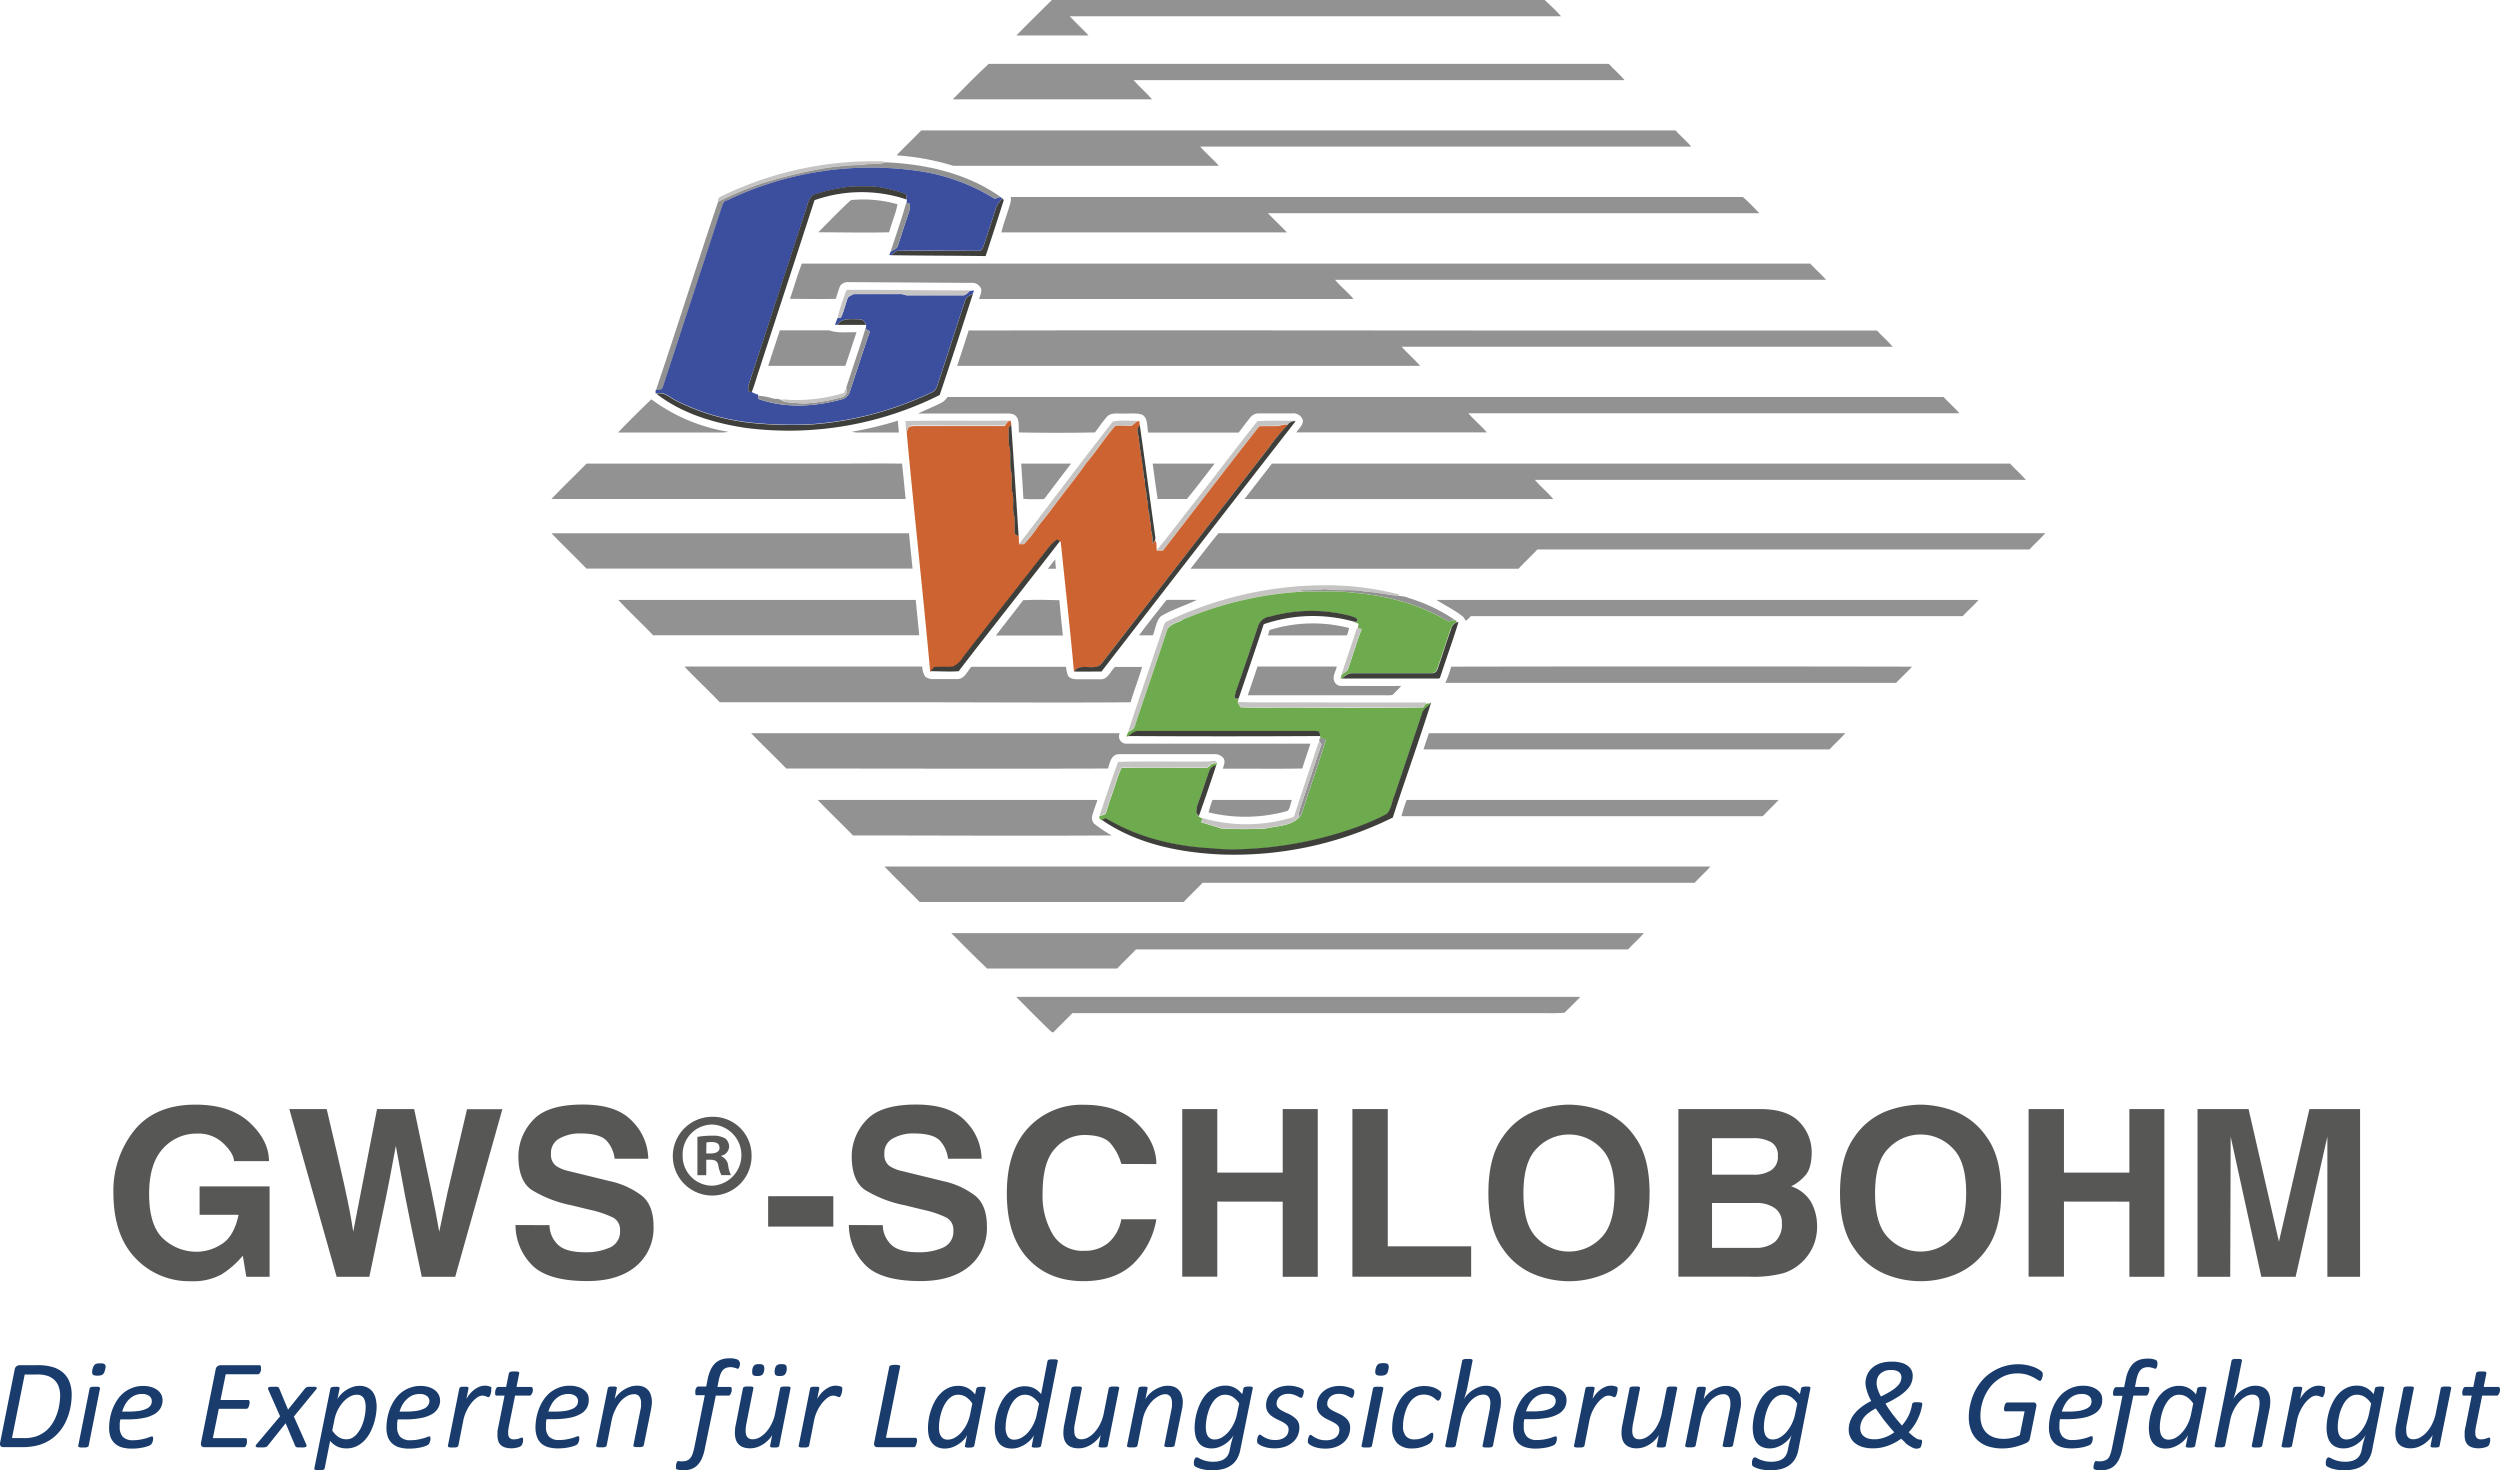 <svg id="Zentriert" xmlns="http://www.w3.org/2000/svg" width="565.66" height="332.68" viewBox="0 0 565.66 332.68"><title>gws-logo-zentriert</title><g id="Textmarke"><path d="M45.16,268.44H61v20.45H55.73l-.79-4.76a20.72,20.72,0,0,1-4.78,4.2,13.39,13.39,0,0,1-7.06,1.56,16.65,16.65,0,0,1-12.39-5.15q-5-5.14-5.05-14.72a21.92,21.92,0,0,1,4.73-14.27q4.74-5.81,13.82-5.81,7.93,0,12.29,4.07t4.36,8.72H52.93c0-1.09-.76-2.41-2.3-3.94a8.11,8.11,0,0,0-6-2.3,10.11,10.11,0,0,0-7.77,3.41q-3.12,3.41-3.12,10.23,0,7.13,3.14,10.09a11.05,11.05,0,0,0,7.9,3,10.44,10.44,0,0,0,5.32-1.69c1.88-1.13,3.18-3.35,3.88-6.66H45.16Z" style="fill:#575756"/><path d="M65.46,250.94h8.46q2.64,11.21,4,17.28c.89,4.06,1.57,7.54,2,10.47l5.39-27.75h8.4q3.08,14.49,4,19c.62,3,1.18,5.92,1.67,8.77q1.48-7.08,1.9-9t4.39-18.74h8L103,288.89H95.43q-2.66-12.48-3.78-18.34t-2.09-11.26q-.48,2.7-1.35,7.22t-2,9.75q-1.11,5.24-2.64,12.63h-7.4Z" style="fill:#575756"/><path d="M124.33,277.21a6.2,6.2,0,0,0,1.72,4.23c1.15,1.27,3.25,1.9,6.32,1.9a13.12,13.12,0,0,0,5.65-1.08,3.88,3.88,0,0,0,2.27-3.83,3.07,3.07,0,0,0-1.58-2.94,23.51,23.51,0,0,0-5.29-1.77l-4.07-1a27.23,27.23,0,0,1-9.06-3.49c-2-1.37-3-3.93-3-7.66a11.91,11.91,0,0,1,3.2-8q3.19-3.66,11.39-3.65,7.77,0,11.28,3.88a12.28,12.28,0,0,1,3.52,8.38h-7.61a7.27,7.27,0,0,0-1.75-4c-1-1.14-3-1.72-6-1.72a9.35,9.35,0,0,0-4.65,1.09,3.67,3.67,0,0,0-2,3.46,3.18,3.18,0,0,0,1.09,2.75,8.06,8.06,0,0,0,2.93,1.21l9.25,2.27a18.46,18.46,0,0,1,7.32,3.33q2.61,2.17,2.61,6.87a11.23,11.23,0,0,1-4,9.09q-4,3.33-11,3.33-9.25,0-12.74-3.88a12.84,12.84,0,0,1-3.49-8.8Z" style="fill:#575756"/><path d="M170.05,261.36a8.91,8.91,0,1,1-8.88-8.67A8.71,8.71,0,0,1,170.05,261.36Zm-15.59,0a6.71,6.71,0,0,0,6.76,6.92,6.93,6.93,0,0,0-.05-13.84A6.73,6.73,0,0,0,154.46,261.36Zm5.34,4.54h-2v-8.66a17.31,17.31,0,0,1,3.33-.27,5.41,5.41,0,0,1,3,.64,2.41,2.41,0,0,1,.84,1.9,2.23,2.23,0,0,1-1.79,2v.1a2.56,2.56,0,0,1,1.58,2.12,6.63,6.63,0,0,0,.64,2.16h-2.17a7.66,7.66,0,0,1-.69-2.11c-.15-1-.68-1.37-1.79-1.37h-.95Zm0-4.91h1c1.11,0,2-.37,2-1.27s-.58-1.32-1.85-1.32a4.36,4.36,0,0,0-1.11.11Z" style="fill:#575756"/><path d="M188.55,277.53H173.8v-6.87h14.75Z" style="fill:#575756"/><path d="M199.75,277.21a6.15,6.15,0,0,0,1.72,4.23c1.14,1.27,3.25,1.9,6.31,1.9a13.17,13.17,0,0,0,5.66-1.08,3.9,3.9,0,0,0,2.27-3.83,3.09,3.09,0,0,0-1.58-2.94,23.51,23.51,0,0,0-5.29-1.77l-4.07-1a27.23,27.23,0,0,1-9.06-3.49c-2-1.37-3-3.93-3-7.66a11.91,11.91,0,0,1,3.2-8q3.2-3.66,11.39-3.65,7.77,0,11.28,3.88a12.32,12.32,0,0,1,3.52,8.38H214.5a7.27,7.27,0,0,0-1.75-4c-1-1.14-3-1.72-6-1.72a9.35,9.35,0,0,0-4.65,1.09,3.65,3.65,0,0,0-2,3.46,3.2,3.2,0,0,0,1.08,2.75,8.11,8.11,0,0,0,2.94,1.21l9.25,2.27a18.46,18.46,0,0,1,7.32,3.33q2.61,2.17,2.61,6.87a11.21,11.21,0,0,1-4,9.09q-4,3.33-11,3.33-9.26,0-12.74-3.88a12.79,12.79,0,0,1-3.49-8.8Z" style="fill:#575756"/><path d="M253.71,263.36a11.78,11.78,0,0,0-2.46-4.67q-1.67-1.87-5.94-1.88a8.82,8.82,0,0,0-6.53,3q-2.88,3-2.88,10.25a17.06,17.06,0,0,0,2.33,9.28,7.8,7.8,0,0,0,7.08,3.67,8.24,8.24,0,0,0,5.49-1.82,9.14,9.14,0,0,0,2.91-5.31h7.93a18,18,0,0,1-5.42,10.25c-2.76,2.5-6.46,3.75-11.07,3.75q-7.87,0-12.61-5.15T227.81,270q0-9.62,4.87-14.83a16.42,16.42,0,0,1,12.58-5.2q7.76,0,12.07,4.25t4.31,9.17Z" style="fill:#575756"/><path d="M275.43,271.87v17H267.5V250.94h7.93v14.38h14.8V250.94h7.93v37.95h-7.93v-17Z" style="fill:#575756"/><path d="M314,282h18.87v6.87H306V250.94H314Z" style="fill:#575756"/><path d="M355,249.94a22.59,22.59,0,0,1,7.69,1.48,15.86,15.86,0,0,1,7.32,5.94q3.23,4.47,3.23,12.56t-3.2,12.57a15.65,15.65,0,0,1-7.29,5.92,20.87,20.87,0,0,1-15.44,0,15.74,15.74,0,0,1-7.32-5.94q-3.22-4.47-3.22-12.55t3.2-12.58a15.71,15.71,0,0,1,7.29-5.92A22.72,22.72,0,0,1,355,249.94Zm0,33.24a10,10,0,0,0,7.16-3q3.15-3,3.15-10.22c0-4.8-1-8.2-3.12-10.23a10,10,0,0,0-14.35,0c-2.09,2-3.14,5.43-3.14,10.23s1,8.2,3.12,10.22A10,10,0,0,0,355,283.18Z" style="fill:#575756"/><path d="M379.76,250.94H398.2c4.16,0,7.14,1,9,3a9.77,9.77,0,0,1,2.72,6.71q0,3.54-1.32,5.15a10,10,0,0,1-3.33,2.62,8.22,8.22,0,0,1,4.55,3.62,11.38,11.38,0,0,1,1.32,5.57,11,11,0,0,1-.85,4.28,11.13,11.13,0,0,1-2.56,3.68,11,11,0,0,1-4.12,2.48,26.19,26.19,0,0,1-7.75.82H379.76Zm7.61,14.85h9.3a7.16,7.16,0,0,0,4.07-1,3.57,3.57,0,0,0,1.53-3.19,3.42,3.42,0,0,0-1.48-3.15,8.33,8.33,0,0,0-4.33-.92h-9.09Zm0,16.55h9.72a6.72,6.72,0,0,0,4.52-1.35,5.26,5.26,0,0,0,1.56-4.2,3.92,3.92,0,0,0-1.64-3.46,7,7,0,0,0-4.07-1.14H387.37Z" style="fill:#575756"/><path d="M434.56,249.94a22.59,22.59,0,0,1,7.69,1.48,15.86,15.86,0,0,1,7.32,5.94q3.23,4.47,3.22,12.56t-3.19,12.57a15.67,15.67,0,0,1-7.3,5.92,20.85,20.85,0,0,1-15.43,0,15.74,15.74,0,0,1-7.32-5.94q-3.23-4.47-3.22-12.55t3.2-12.58a15.71,15.71,0,0,1,7.29-5.92A22.72,22.72,0,0,1,434.56,249.94Zm0,33.24a10,10,0,0,0,7.16-3q3.15-3,3.15-10.22c0-4.8-1-8.2-3.12-10.23a10,10,0,0,0-14.35,0c-2.1,2-3.14,5.43-3.14,10.23s1,8.2,3.11,10.22A10,10,0,0,0,434.56,283.18Z" style="fill:#575756"/><path d="M467,271.87v17H459V250.94H467v14.38h14.8V250.94h7.92v37.95h-7.92v-17Z" style="fill:#575756"/><path d="M534,288.89h-7.4V257.18l-7.18,31.71h-7.77l-6.93-31.71-.1,31.71h-7.4V250.94h11.55l6.87,30,6.9-30H534Z" style="fill:#575756"/><path d="M16.22,315.58a16.48,16.48,0,0,1-.13,1.94,14.18,14.18,0,0,1-.41,2,13.2,13.2,0,0,1-.73,2A10.31,10.31,0,0,1,12.4,325a8.72,8.72,0,0,1-1.92,1.29,10.07,10.07,0,0,1-2.39.85,14.52,14.52,0,0,1-3.17.3H.8a1.34,1.34,0,0,1-.35-.05.71.71,0,0,1-.28-.16.6.6,0,0,1-.15-.31,1.14,1.14,0,0,1,0-.48l3.3-16.55a1.12,1.12,0,0,1,.44-.78,1.34,1.34,0,0,1,.77-.22H8.46a11.82,11.82,0,0,1,3.54.45,6.3,6.3,0,0,1,2.35,1.31,5.5,5.5,0,0,1,1.4,2.1A8,8,0,0,1,16.22,315.58Zm-2.61.22a6,6,0,0,0-.3-1.95,3.72,3.72,0,0,0-.92-1.53,4.28,4.28,0,0,0-1.61-1A7.53,7.53,0,0,0,8.17,311H5.59L2.71,325.39H5.26A8.55,8.55,0,0,0,8.19,325a7.34,7.34,0,0,0,2.08-1.14,7.44,7.44,0,0,0,1.53-1.69,10.39,10.39,0,0,0,1-2,11.07,11.07,0,0,0,.59-2.17A13.48,13.48,0,0,0,13.61,315.8Z" style="fill:#193c6c"/><path d="M20.07,327.09a.47.47,0,0,1-.1.2.69.69,0,0,1-.21.13,1.52,1.52,0,0,1-.38.09,4.73,4.73,0,0,1-.58,0,4.4,4.4,0,0,1-.58,0,1.17,1.17,0,0,1-.35-.09.36.36,0,0,1-.16-.13.34.34,0,0,1,0-.2l2.56-12.9a.37.37,0,0,1,.09-.19.7.7,0,0,1,.21-.14,1.63,1.63,0,0,1,.38-.09,5.26,5.26,0,0,1,.6,0,4.71,4.71,0,0,1,.57,0,1.18,1.18,0,0,1,.34.09.38.38,0,0,1,.16.14.4.4,0,0,1,0,.19Zm3.72-17.24a3.15,3.15,0,0,1-.2.67,1.22,1.22,0,0,1-.32.44,1.1,1.1,0,0,1-.5.23,3.07,3.07,0,0,1-.73.08,2.61,2.61,0,0,1-.69-.08A.66.66,0,0,1,21,311a.75.75,0,0,1-.15-.44,2.85,2.85,0,0,1,.06-.67,2.92,2.92,0,0,1,.22-.67,1.47,1.47,0,0,1,.32-.45,1.08,1.08,0,0,1,.49-.24,3.84,3.84,0,0,1,.73-.06,3.27,3.27,0,0,1,.69.06.73.73,0,0,1,.4.24.83.83,0,0,1,.15.45A3,3,0,0,1,23.79,309.85Z" style="fill:#193c6c"/><path d="M36.78,316.83a3.55,3.55,0,0,1-.46,1.78A3.83,3.83,0,0,1,34.88,320a8,8,0,0,1-2.49.86,19.15,19.15,0,0,1-3.64.3H27.23a6.43,6.43,0,0,0-.14.92c0,.3,0,.58,0,.83a3.13,3.13,0,0,0,.71,2.2,3.07,3.07,0,0,0,2.31.76,9,9,0,0,0,1.64-.14c.49-.09.91-.19,1.27-.29s.66-.21.88-.3a1.56,1.56,0,0,1,.48-.13.22.22,0,0,1,.19.09.48.48,0,0,1,.07.27,2.35,2.35,0,0,1,0,.34,3.38,3.38,0,0,1-.09.41,2.26,2.26,0,0,1-.15.39,1.27,1.27,0,0,1-.21.32,1.73,1.73,0,0,1-.61.33,7.31,7.31,0,0,1-1,.31c-.4.09-.84.16-1.31.22a11.58,11.58,0,0,1-1.44.08,8,8,0,0,1-2.24-.28,4,4,0,0,1-1.59-.88,3.69,3.69,0,0,1-1-1.49,6.26,6.26,0,0,1-.31-2.09,12.06,12.06,0,0,1,.18-2,11.65,11.65,0,0,1,.56-2.12,10.73,10.73,0,0,1,1-2,7.72,7.72,0,0,1,1.47-1.7,7,7,0,0,1,2-1.17,6.66,6.66,0,0,1,2.52-.45,5.84,5.84,0,0,1,2,.31,4.14,4.14,0,0,1,1.38.77,2.94,2.94,0,0,1,.78,1.05A3.07,3.07,0,0,1,36.78,316.83Zm-2.43.21a1.44,1.44,0,0,0-.57-1.18,2.6,2.6,0,0,0-1.64-.45,4,4,0,0,0-1.64.32,4.34,4.34,0,0,0-1.27.87,5.08,5.08,0,0,0-.95,1.27,8.15,8.15,0,0,0-.64,1.52H29.1a14.67,14.67,0,0,0,2.52-.18,6.2,6.2,0,0,0,1.62-.51,2.16,2.16,0,0,0,.86-.75A1.76,1.76,0,0,0,34.35,317Z" style="fill:#193c6c"/><path d="M59.05,309.37v.22a2.21,2.21,0,0,1,0,.33c0,.11,0,.23-.08.36a1.64,1.64,0,0,1-.14.33.87.87,0,0,1-.21.25.43.43,0,0,1-.26.09H51.07l-1.18,5.82h6.24a.31.31,0,0,1,.26.12.53.53,0,0,1,.08.34,1,1,0,0,1,0,.22c0,.1,0,.21-.05.33a3.59,3.59,0,0,1-.08.35,1.8,1.8,0,0,1-.14.31.87.87,0,0,1-.19.23.43.43,0,0,1-.26.09H49.51l-1.35,6.64h7.38a.29.29,0,0,1,.24.12.54.54,0,0,1,.09.35c0,.06,0,.14,0,.25s0,.21,0,.33l-.09.35a1.22,1.22,0,0,1-.14.33.57.57,0,0,1-.2.23.46.46,0,0,1-.27.09H46.19a1,1,0,0,1-.3-.05.56.56,0,0,1-.26-.17.73.73,0,0,1-.15-.32.94.94,0,0,1,0-.46l3.31-16.55a1.08,1.08,0,0,1,.44-.78,1.24,1.24,0,0,1,.68-.22h8.78C58.94,308.9,59.05,309.06,59.05,309.37Z" style="fill:#193c6c"/><path d="M66.49,320.51l2.81,6.31a.67.67,0,0,1,.07.34.35.35,0,0,1-.18.22,1.16,1.16,0,0,1-.44.12,6.57,6.57,0,0,1-.72,0l-.63,0a1.29,1.29,0,0,1-.36-.08.26.26,0,0,1-.17-.13l-.09-.17-2.15-5.09-4.06,5.09a1,1,0,0,1-.18.17.58.58,0,0,1-.26.13,3.4,3.4,0,0,1-.44.07,6.47,6.47,0,0,1-.69,0,5.77,5.77,0,0,1-.68,0,.81.81,0,0,1-.38-.12.22.22,0,0,1-.1-.22.91.91,0,0,1,.17-.32l5.36-6.37-2.65-6a.86.86,0,0,1-.08-.34.29.29,0,0,1,.16-.22.9.9,0,0,1,.4-.12c.19,0,.42,0,.72,0a5.46,5.46,0,0,1,.63,0,1.31,1.31,0,0,1,.35.06.32.32,0,0,1,.17.12.55.55,0,0,1,.1.17l2,4.82,3.87-4.82.17-.16a.67.67,0,0,1,.24-.12,1.44,1.44,0,0,1,.4-.07,5.54,5.54,0,0,1,.62,0c.29,0,.52,0,.71,0a1.35,1.35,0,0,1,.4.1.19.19,0,0,1,.1.21.69.69,0,0,1-.2.34Z" style="fill:#193c6c"/><path d="M85.22,318.22a12,12,0,0,1-.16,1.87,13.87,13.87,0,0,1-.5,2.1,12.39,12.39,0,0,1-.88,2.06,7.93,7.93,0,0,1-1.3,1.77,6.09,6.09,0,0,1-1.76,1.24,5.25,5.25,0,0,1-2.26.46,4.76,4.76,0,0,1-1.17-.13,4.38,4.38,0,0,1-1-.35,5.7,5.7,0,0,1-.81-.54,5.54,5.54,0,0,1-.69-.68l-1.22,6.19a.61.61,0,0,1-.09.2.41.41,0,0,1-.21.14,1.52,1.52,0,0,1-.38.09,5,5,0,0,1-.6,0,4.33,4.33,0,0,1-.55,0,1.26,1.26,0,0,1-.35-.09.25.25,0,0,1-.16-.14.33.33,0,0,1,0-.2l3.62-18a.39.39,0,0,1,.29-.33,2.52,2.52,0,0,1,.86-.1,3.48,3.48,0,0,1,.49,0,.83.83,0,0,1,.3.07.24.24,0,0,1,.14.14.41.41,0,0,1,0,.2l-.49,2.45a3.51,3.51,0,0,1,.68-1,6.35,6.35,0,0,1,1.15-1,6.45,6.45,0,0,1,1.48-.76,4.56,4.56,0,0,1,1.66-.31,4,4,0,0,1,1.83.38,3.43,3.43,0,0,1,1.2,1,4.26,4.26,0,0,1,.66,1.48A8.21,8.21,0,0,1,85.22,318.22Zm-2.48.16a5.8,5.8,0,0,0-.11-1.14,2.85,2.85,0,0,0-.34-.89,1.78,1.78,0,0,0-.62-.57,2,2,0,0,0-.94-.2,3.3,3.3,0,0,0-1.58.43,5.7,5.7,0,0,0-1.49,1.2A8.83,8.83,0,0,0,76.44,319a8.55,8.55,0,0,0-.78,2.3l-.48,2.37a5.09,5.09,0,0,0,1.45,1.5,3.19,3.19,0,0,0,1.75.49,2.68,2.68,0,0,0,1.38-.36,3.74,3.74,0,0,0,1.11-1A6.76,6.76,0,0,0,81.7,323a11.93,11.93,0,0,0,.59-1.58,11.68,11.68,0,0,0,.34-1.62A11.16,11.16,0,0,0,82.74,318.38Z" style="fill:#193c6c"/><path d="M99.58,316.83a3.45,3.45,0,0,1-.46,1.78A3.72,3.72,0,0,1,97.69,320a8,8,0,0,1-2.49.86,19.15,19.15,0,0,1-3.64.3H90a6.43,6.43,0,0,0-.14.92c0,.3,0,.58,0,.83a3.13,3.13,0,0,0,.71,2.2,3.06,3.06,0,0,0,2.3.76,9,9,0,0,0,1.65-.14c.49-.09.91-.19,1.27-.29s.65-.21.88-.3a1.56,1.56,0,0,1,.48-.13.22.22,0,0,1,.19.09.49.49,0,0,1,.06.27c0,.09,0,.21,0,.34a3.38,3.38,0,0,1-.09.41,2.26,2.26,0,0,1-.15.39,1.27,1.27,0,0,1-.21.32,1.83,1.83,0,0,1-.61.33,7.73,7.73,0,0,1-1,.31c-.4.09-.84.16-1.32.22a11.32,11.32,0,0,1-1.43.08,7.93,7.93,0,0,1-2.24-.28,4.07,4.07,0,0,1-1.6-.88,3.78,3.78,0,0,1-1-1.49,6.26,6.26,0,0,1-.31-2.09,12.06,12.06,0,0,1,.18-2,11.65,11.65,0,0,1,.56-2.12,10.15,10.15,0,0,1,1-2,7.72,7.72,0,0,1,1.47-1.7,7,7,0,0,1,2-1.17,6.66,6.66,0,0,1,2.52-.45,5.84,5.84,0,0,1,2,.31,4.14,4.14,0,0,1,1.38.77,2.94,2.94,0,0,1,.78,1.05A3.05,3.05,0,0,1,99.58,316.83Zm-2.42.21a1.44,1.44,0,0,0-.57-1.18,2.62,2.62,0,0,0-1.64-.45,4.08,4.08,0,0,0-1.65.32,4.43,4.43,0,0,0-1.26.87,5.08,5.08,0,0,0-1,1.27,8.15,8.15,0,0,0-.64,1.52h1.46a14.67,14.67,0,0,0,2.52-.18,6.2,6.2,0,0,0,1.62-.51,2.16,2.16,0,0,0,.86-.75A1.76,1.76,0,0,0,97.16,317Z" style="fill:#193c6c"/><path d="M111.15,314.2a1.22,1.22,0,0,1,0,.23c0,.11,0,.23,0,.38a3.82,3.82,0,0,1-.09.44,1.73,1.73,0,0,1-.14.42,2.45,2.45,0,0,1-.18.33.27.27,0,0,1-.2.13.65.65,0,0,1-.26-.06l-.3-.12a2.45,2.45,0,0,0-.38-.12,2.41,2.41,0,0,0-.5-.05,2.11,2.11,0,0,0-1.12.42,6.17,6.17,0,0,0-1.26,1.17,9.42,9.42,0,0,0-1.12,1.77,9.07,9.07,0,0,0-.76,2.2l-1.13,5.75a.47.47,0,0,1-.1.2.64.64,0,0,1-.22.13,1.43,1.43,0,0,1-.37.09,4.91,4.91,0,0,1-.59,0,4.62,4.62,0,0,1-.58,0,1.18,1.18,0,0,1-.34-.09.36.36,0,0,1-.16-.13.44.44,0,0,1,0-.2l2.57-12.91a.37.37,0,0,1,.09-.19.46.46,0,0,1,.21-.14,1.13,1.13,0,0,1,.35-.08,3.78,3.78,0,0,1,.5,0,3.48,3.48,0,0,1,.49,0,.72.72,0,0,1,.3.08.22.22,0,0,1,.14.14.4.4,0,0,1,0,.19l-.47,2.35a8.24,8.24,0,0,1,.78-1.14,6.26,6.26,0,0,1,1-.95,5.09,5.09,0,0,1,1.12-.65,2.93,2.93,0,0,1,1.14-.25,4.22,4.22,0,0,1,.49,0,3.26,3.26,0,0,1,.47.09,2.9,2.9,0,0,1,.38.11.66.66,0,0,1,.25.15A.41.41,0,0,1,111.15,314.2Z" style="fill:#193c6c"/><path d="M120.57,314.33a2.72,2.72,0,0,1,0,.28,1.7,1.7,0,0,1-.06.31c0,.11-.07.21-.11.32a2.54,2.54,0,0,1-.16.28.79.79,0,0,1-.17.19.39.39,0,0,1-.23.07h-3.3l-1.45,7.2c0,.2-.07.42-.1.67a5.27,5.27,0,0,0,0,.62,1.54,1.54,0,0,0,.31,1.07,1.28,1.28,0,0,0,1,.33,3.44,3.44,0,0,0,.68-.06,3.7,3.7,0,0,0,.49-.14l.37-.13a.6.6,0,0,1,.27-.07.22.22,0,0,1,.18.08.52.52,0,0,1,.06.3,2.91,2.91,0,0,1,0,.4c0,.15-.06.3-.1.44a1.64,1.64,0,0,1-.14.39,1.17,1.17,0,0,1-.19.27,1.26,1.26,0,0,1-.34.2,3,3,0,0,1-.53.18,5.61,5.61,0,0,1-.64.12,5,5,0,0,1-.66.05,4.86,4.86,0,0,1-1.4-.18,2.38,2.38,0,0,1-1-.53,2.23,2.23,0,0,1-.6-.92,4,4,0,0,1-.19-1.33c0-.11,0-.24,0-.38s0-.28,0-.44,0-.3.07-.45,0-.3.08-.43l1.45-7.26h-1.79a.33.33,0,0,1-.25-.09.63.63,0,0,1-.08-.37,2.68,2.68,0,0,1,0-.46,2.62,2.62,0,0,1,.13-.5,1.27,1.27,0,0,1,.22-.38.4.4,0,0,1,.32-.16h1.81l.62-3.07a.37.37,0,0,1,.09-.19,1,1,0,0,1,.22-.15,1.63,1.63,0,0,1,.38-.09,4.73,4.73,0,0,1,.58,0,4.45,4.45,0,0,1,.57,0,1.09,1.09,0,0,1,.34.09.33.33,0,0,1,.16.15.31.31,0,0,1,0,.19l-.61,3.07h3.29a.28.28,0,0,1,.29.16A.78.78,0,0,1,120.57,314.33Z" style="fill:#193c6c"/><path d="M133.21,316.83a3.45,3.45,0,0,1-.46,1.78,3.72,3.72,0,0,1-1.43,1.34,8,8,0,0,1-2.5.86,19,19,0,0,1-3.64.3h-1.52a6.35,6.35,0,0,0-.13.92c0,.3,0,.58,0,.83a3.13,3.13,0,0,0,.71,2.2,3,3,0,0,0,2.3.76,9.15,9.15,0,0,0,1.65-.14c.49-.09.91-.19,1.27-.29s.65-.21.88-.3a1.59,1.59,0,0,1,.47-.13.24.24,0,0,1,.2.09.49.49,0,0,1,.06.27,2.35,2.35,0,0,1,0,.34c0,.13-.05.27-.08.41a2.26,2.26,0,0,1-.15.39,2.22,2.22,0,0,1-.21.32,2,2,0,0,1-.61.33,7.73,7.73,0,0,1-1,.31c-.4.09-.84.16-1.32.22a11.53,11.53,0,0,1-1.43.08,7.93,7.93,0,0,1-2.24-.28,4.07,4.07,0,0,1-1.6-.88,3.78,3.78,0,0,1-.95-1.49,6.25,6.25,0,0,1-.32-2.09,12.06,12.06,0,0,1,.18-2,11.68,11.68,0,0,1,.57-2.12,10.68,10.68,0,0,1,1-2,7.72,7.72,0,0,1,1.47-1.7,7.29,7.29,0,0,1,2-1.17,6.75,6.75,0,0,1,2.53-.45,5.84,5.84,0,0,1,2,.31,4.14,4.14,0,0,1,1.38.77,3.19,3.19,0,0,1,.78,1.05A3.05,3.05,0,0,1,133.21,316.83Zm-2.42.21a1.42,1.42,0,0,0-.58-1.18,2.57,2.57,0,0,0-1.63-.45,4.08,4.08,0,0,0-1.65.32,4.48,4.48,0,0,0-1.27.87,5,5,0,0,0-.94,1.27,7.53,7.53,0,0,0-.64,1.52h1.46a14.83,14.83,0,0,0,2.52-.18,6.2,6.2,0,0,0,1.62-.51,2.23,2.23,0,0,0,.86-.75A1.86,1.86,0,0,0,130.79,317Z" style="fill:#193c6c"/><path d="M147.5,317c0,.34,0,.67-.05,1s-.09.66-.16,1l-1.62,8a.61.61,0,0,1-.09.2.64.64,0,0,1-.22.13,1.63,1.63,0,0,1-.38.09,4.68,4.68,0,0,1-.59,0,4.17,4.17,0,0,1-.56,0,1.17,1.17,0,0,1-.35-.09.36.36,0,0,1-.16-.13.43.43,0,0,1,0-.2l1.59-8a5.31,5.31,0,0,0,.14-.86c0-.28,0-.52,0-.73a2.42,2.42,0,0,0-.38-1.41,1.4,1.4,0,0,0-1.24-.54,3.24,3.24,0,0,0-1.56.44,5.66,5.66,0,0,0-1.48,1.2A8.47,8.47,0,0,0,139.2,319a9,9,0,0,0-.79,2.29l-1.14,5.76a.63.63,0,0,1-.1.2.64.64,0,0,1-.22.13,1.41,1.41,0,0,1-.38.09,4.73,4.73,0,0,1-.58,0,4.51,4.51,0,0,1-.58,0,1.09,1.09,0,0,1-.34-.09.27.27,0,0,1-.16-.13.27.27,0,0,1,0-.2l2.6-12.91a.36.36,0,0,1,.08-.19.38.38,0,0,1,.2-.14,1,1,0,0,1,.34-.08,3.7,3.7,0,0,1,.5,0,3.48,3.48,0,0,1,.49,0,.72.72,0,0,1,.3.08.24.24,0,0,1,.14.14.4.4,0,0,1,0,.19l-.49,2.46a4.15,4.15,0,0,1,.71-1,6,6,0,0,1,1.16-1,6.66,6.66,0,0,1,1.48-.76,4.61,4.61,0,0,1,1.69-.31,3.78,3.78,0,0,1,1.6.3,2.87,2.87,0,0,1,1,.77,2.8,2.8,0,0,1,.57,1.11A4.78,4.78,0,0,1,147.5,317Z" style="fill:#193c6c"/><path d="M167.42,308.31s0,.1,0,.18,0,.17,0,.27,0,.21-.07.32a2.81,2.81,0,0,1-.1.31,1,1,0,0,1-.13.23.23.23,0,0,1-.16.08.74.74,0,0,1-.25-.06l-.35-.12-.47-.12a2.77,2.77,0,0,0-.6-.06,2.83,2.83,0,0,0-1.06.19,2,2,0,0,0-.75.58,3.36,3.36,0,0,0-.53,1,9.35,9.35,0,0,0-.37,1.42l-.25,1.29h2.89a.32.32,0,0,1,.25.1.58.58,0,0,1,.09.36,2,2,0,0,1,0,.33c0,.11,0,.22-.07.33a3,3,0,0,1-.11.32,1.26,1.26,0,0,1-.14.26.66.66,0,0,1-.18.19.32.32,0,0,1-.2.07h-2.9L159.43,328a8.93,8.93,0,0,1-.66,2.08,4.7,4.7,0,0,1-1,1.46,3.65,3.65,0,0,1-1.39.86,5.18,5.18,0,0,1-1.77.28,4.42,4.42,0,0,1-1.06-.1,1.6,1.6,0,0,1-.51-.18.8.8,0,0,1-.08-.16.71.71,0,0,1,0-.23s0-.1,0-.19,0-.19,0-.29,0-.21.07-.32a2.11,2.11,0,0,1,.1-.3.7.7,0,0,1,.13-.23.22.22,0,0,1,.17-.09l.2,0,.2.05.25,0,.39,0a2.49,2.49,0,0,0,1-.19,1.76,1.76,0,0,0,.75-.58,3.29,3.29,0,0,0,.52-1c.13-.41.26-.89.38-1.45l2.35-11.73h-1.84a.28.28,0,0,1-.22-.09.58.58,0,0,1-.08-.35c0-.08,0-.17,0-.28a2,2,0,0,1,0-.34,2,2,0,0,1,.09-.33,2.59,2.59,0,0,1,.14-.29,1.2,1.2,0,0,1,.18-.2.32.32,0,0,1,.24-.08h1.81l.35-1.8a9,9,0,0,1,.66-2,5.1,5.1,0,0,1,1-1.46,4.06,4.06,0,0,1,1.41-.85,5.14,5.14,0,0,1,1.75-.28,5.07,5.07,0,0,1,.66,0,4.08,4.08,0,0,1,.64.1,3,3,0,0,1,.52.15.79.79,0,0,1,.31.17.4.4,0,0,1,.12.2A.86.86,0,0,1,167.42,308.31Z" style="fill:#193c6c"/><path d="M176.31,327.09a.34.34,0,0,1-.09.2.43.43,0,0,1-.2.14,1.9,1.9,0,0,1-.34.08,3.68,3.68,0,0,1-.51,0,3.23,3.23,0,0,1-.48,0,1.26,1.26,0,0,1-.3-.08.24.24,0,0,1-.14-.14.27.27,0,0,1,0-.2l.47-2.42a4.22,4.22,0,0,1-.72,1,7.1,7.1,0,0,1-1.16,1,6.29,6.29,0,0,1-1.46.75,4.76,4.76,0,0,1-1.62.28,4.41,4.41,0,0,1-1.64-.26,2.79,2.79,0,0,1-1.07-.73,2.7,2.7,0,0,1-.59-1.11,5.08,5.08,0,0,1-.18-1.39,8,8,0,0,1,.06-1c0-.33.1-.66.17-1l1.59-8.08a.5.5,0,0,1,.1-.19.44.44,0,0,1,.22-.14,1.27,1.27,0,0,1,.39-.08,5,5,0,0,1,.58,0,4.71,4.71,0,0,1,.57,0,.94.94,0,0,1,.34.08.25.25,0,0,1,.16.14.4.4,0,0,1,0,.19l-1.58,8a6.35,6.35,0,0,0-.12.78,7.37,7.37,0,0,0-.05.82,3.81,3.81,0,0,0,.08.78,1.54,1.54,0,0,0,.27.61,1.41,1.41,0,0,0,.5.4,1.91,1.91,0,0,0,.76.14,3.22,3.22,0,0,0,1.55-.43,5.8,5.8,0,0,0,1.49-1.22,8.4,8.4,0,0,0,1.22-1.84,9.15,9.15,0,0,0,.8-2.33l1.13-5.7a.37.37,0,0,1,.09-.19.53.53,0,0,1,.23-.14,1.27,1.27,0,0,1,.39-.08,5,5,0,0,1,.58,0,4.71,4.71,0,0,1,.57,0,.89.89,0,0,1,.34.08.28.28,0,0,1,.16.14.4.4,0,0,1,0,.19ZM172.92,310a2.55,2.55,0,0,1-.17.65,1,1,0,0,1-.76.63,2.88,2.88,0,0,1-.63.07,2.61,2.61,0,0,1-.63-.07.67.67,0,0,1-.37-.21.66.66,0,0,1-.15-.42,3.22,3.22,0,0,1,0-.65,2.47,2.47,0,0,1,.16-.65,1,1,0,0,1,.29-.41,1.17,1.17,0,0,1,.46-.23,2.86,2.86,0,0,1,.63-.06,2.65,2.65,0,0,1,.62.06.77.77,0,0,1,.38.23.73.73,0,0,1,.16.41A3.16,3.16,0,0,1,172.92,310Zm5.08,0a3,3,0,0,1-.19.65,1.12,1.12,0,0,1-.29.42,1,1,0,0,1-.45.21,3.08,3.08,0,0,1-.65.07,2.65,2.65,0,0,1-.62-.07.64.64,0,0,1-.36-.21.8.8,0,0,1-.15-.42,2.17,2.17,0,0,1,0-.65,2.44,2.44,0,0,1,.17-.65,1,1,0,0,1,.29-.41,1.07,1.07,0,0,1,.45-.23,3,3,0,0,1,.64-.06,2.71,2.71,0,0,1,.62.06.81.81,0,0,1,.38.23.66.66,0,0,1,.15.41A2.51,2.51,0,0,1,178,310Z" style="fill:#193c6c"/><path d="M190.57,314.2s0,.12,0,.23,0,.23-.05.38a3.82,3.82,0,0,1-.09.44,2.3,2.3,0,0,1-.14.42,2.45,2.45,0,0,1-.18.33.27.27,0,0,1-.21.13.65.65,0,0,1-.25-.06l-.3-.12a2.85,2.85,0,0,0-.38-.12,2.41,2.41,0,0,0-.5-.05,2.14,2.14,0,0,0-1.13.42,6.4,6.4,0,0,0-1.25,1.17,9.44,9.44,0,0,0-1.13,1.77,8.65,8.65,0,0,0-.75,2.2l-1.13,5.75a.47.47,0,0,1-.1.2.64.64,0,0,1-.22.13,1.41,1.41,0,0,1-.38.09,4.62,4.62,0,0,1-.58,0,4.51,4.51,0,0,1-.58,0,1.09,1.09,0,0,1-.34-.09.31.31,0,0,1-.16-.13.33.33,0,0,1,0-.2l2.57-12.91a.46.46,0,0,1,.08-.19.44.44,0,0,1,.22-.14,1.13,1.13,0,0,1,.35-.08,3.7,3.7,0,0,1,.5,0,3.48,3.48,0,0,1,.49,0,.72.72,0,0,1,.3.08.24.24,0,0,1,.14.14.4.4,0,0,1,0,.19l-.47,2.35a8.24,8.24,0,0,1,.78-1.14,6.26,6.26,0,0,1,1-.95,5,5,0,0,1,1.11-.65,3,3,0,0,1,1.14-.25,4.21,4.21,0,0,1,.5,0,3.12,3.12,0,0,1,.46.09,2.51,2.51,0,0,1,.38.11.59.59,0,0,1,.25.15A.37.37,0,0,1,190.57,314.2Z" style="fill:#193c6c"/><path d="M207.49,325.8c0,.05,0,.13,0,.23s0,.22-.06.35,0,.24-.09.37a1.71,1.71,0,0,1-.13.34,1.11,1.11,0,0,1-.2.26.39.39,0,0,1-.26.1h-8.22a1.13,1.13,0,0,1-.32-.05.65.65,0,0,1-.27-.17.73.73,0,0,1-.15-.32.94.94,0,0,1,0-.46l3.42-17.19a.39.39,0,0,1,.1-.19.54.54,0,0,1,.25-.13,1.7,1.7,0,0,1,.4-.09,4.3,4.3,0,0,1,1.17,0,1.25,1.25,0,0,1,.36.09c.09,0,.15.07.17.13a.25.25,0,0,1,0,.19l-3.2,16.06h6.65a.29.29,0,0,1,.27.12A.74.74,0,0,1,207.49,325.8Z" style="fill:#193c6c"/><path d="M220.45,327.09a.49.49,0,0,1-.32.35,2.81,2.81,0,0,1-.86.1,3,3,0,0,1-.47,0,1.26,1.26,0,0,1-.3-.08.31.31,0,0,1-.16-.13.25.25,0,0,1,0-.21l.47-2.43a3.63,3.63,0,0,1-.67,1,6.33,6.33,0,0,1-1.16,1,6.25,6.25,0,0,1-1.48.76,4.77,4.77,0,0,1-1.66.3,4,4,0,0,1-1.9-.4,3.34,3.34,0,0,1-1.2-1.06,4.19,4.19,0,0,1-.61-1.49,8.7,8.7,0,0,1-.16-1.71,12.69,12.69,0,0,1,.15-1.82,12.39,12.39,0,0,1,.49-2.07,11.65,11.65,0,0,1,.87-2.07,8.11,8.11,0,0,1,1.3-1.8,5.7,5.7,0,0,1,1.76-1.27,5.09,5.09,0,0,1,2.28-.49,4.43,4.43,0,0,1,2.19.52,5.7,5.7,0,0,1,1.62,1.42l.28-1.3a.44.44,0,0,1,.33-.33,2.51,2.51,0,0,1,.84-.1,3.4,3.4,0,0,1,.48,0,.82.82,0,0,1,.31.08.2.2,0,0,1,.14.14.4.4,0,0,1,0,.19Zm-.45-9.53a5.3,5.3,0,0,0-1.45-1.49,3.31,3.31,0,0,0-1.76-.49,2.69,2.69,0,0,0-1.4.37,4,4,0,0,0-1.1,1,6.41,6.41,0,0,0-.83,1.37,8.86,8.86,0,0,0-.57,1.59,12,12,0,0,0-.33,1.6,9.47,9.47,0,0,0-.11,1.42,5.55,5.55,0,0,0,.08,1,2.66,2.66,0,0,0,.3.9,1.84,1.84,0,0,0,.61.66,1.79,1.79,0,0,0,1,.25,3.24,3.24,0,0,0,1.58-.43,5.63,5.63,0,0,0,1.49-1.22,8.5,8.5,0,0,0,1.22-1.82,9.38,9.38,0,0,0,.79-2.31Z" style="fill:#193c6c"/><path d="M235.56,327.09a.45.45,0,0,1-.3.35,2.81,2.81,0,0,1-.86.1,3.19,3.19,0,0,1-.49,0,1.26,1.26,0,0,1-.3-.08.25.25,0,0,1-.15-.13.29.29,0,0,1,0-.21l.46-2.41a3.63,3.63,0,0,1-.67,1,6.66,6.66,0,0,1-1.16,1,6.43,6.43,0,0,1-1.48.75,4.81,4.81,0,0,1-1.67.29,4.27,4.27,0,0,1-1.46-.22,3.31,3.31,0,0,1-1.05-.59,3.23,3.23,0,0,1-.69-.87,5,5,0,0,1-.42-1,6.47,6.47,0,0,1-.2-1c0-.36-.05-.68-.05-1a13.23,13.23,0,0,1,.16-1.86,13,13,0,0,1,.5-2.07,13.5,13.5,0,0,1,.88-2,8,8,0,0,1,1.3-1.76,6.09,6.09,0,0,1,1.76-1.24,5.14,5.14,0,0,1,2.26-.48,4.69,4.69,0,0,1,2.15.51,4.22,4.22,0,0,1,.81.57,6.31,6.31,0,0,1,.68.69L237,308a.45.45,0,0,1,.09-.2.41.41,0,0,1,.21-.14l.37-.09a4.8,4.8,0,0,1,.59,0,4.45,4.45,0,0,1,.57,0l.35.09a.25.25,0,0,1,.16.14.28.28,0,0,1,0,.2Zm-.46-9.49a5.37,5.37,0,0,0-1.46-1.5,3.05,3.05,0,0,0-1.75-.52,2.74,2.74,0,0,0-1.37.35,4.23,4.23,0,0,0-1.1.94,6.44,6.44,0,0,0-.84,1.35,12.29,12.29,0,0,0-.58,1.57,11.72,11.72,0,0,0-.34,1.6,9.64,9.64,0,0,0-.12,1.45A3.89,3.89,0,0,0,228,325a1.65,1.65,0,0,0,1.52.74,3.27,3.27,0,0,0,1.58-.43,5.46,5.46,0,0,0,1.49-1.19,8.32,8.32,0,0,0,1.21-1.8,8.92,8.92,0,0,0,.79-2.3Z" style="fill:#193c6c"/><path d="M250.64,327.09a.34.34,0,0,1-.09.2.38.38,0,0,1-.2.14,1.77,1.77,0,0,1-.33.08,3.68,3.68,0,0,1-.51,0,3.23,3.23,0,0,1-.48,0,1.26,1.26,0,0,1-.3-.08.26.26,0,0,1-.15-.14.34.34,0,0,1,0-.2l.47-2.42a4.29,4.29,0,0,1-.73,1,6.7,6.7,0,0,1-1.16,1,6.1,6.1,0,0,1-1.46.75,4.75,4.75,0,0,1-1.61.28,4.37,4.37,0,0,1-1.64-.26,2.75,2.75,0,0,1-1.08-.73,2.82,2.82,0,0,1-.59-1.11,5.08,5.08,0,0,1-.18-1.39,8.05,8.05,0,0,1,.07-1c0-.33.1-.66.16-1l1.6-8.08a.39.39,0,0,1,.1-.19.4.4,0,0,1,.22-.14,1.27,1.27,0,0,1,.38-.08,5.16,5.16,0,0,1,.59,0,4.53,4.53,0,0,1,.56,0,1,1,0,0,1,.35.08.23.23,0,0,1,.15.14.4.4,0,0,1,0,.19l-1.58,8a6.34,6.34,0,0,0-.13.78,7.38,7.38,0,0,0,0,.82,3.84,3.84,0,0,0,.07.78,1.71,1.71,0,0,0,.28.61,1.33,1.33,0,0,0,.5.4,1.86,1.86,0,0,0,.75.14,3.23,3.23,0,0,0,1.56-.43,5.76,5.76,0,0,0,1.48-1.22,8.43,8.43,0,0,0,1.23-1.84,9.14,9.14,0,0,0,.79-2.33l1.13-5.7a.39.39,0,0,1,.1-.19.48.48,0,0,1,.23-.14,1.27,1.27,0,0,1,.39-.08,4.89,4.89,0,0,1,.58,0,4.62,4.62,0,0,1,.56,0,1,1,0,0,1,.35.08.23.23,0,0,1,.15.14.31.31,0,0,1,0,.19Z" style="fill:#193c6c"/><path d="M267.63,317a8,8,0,0,1-.06,1c0,.33-.09.66-.16,1l-1.62,8a.46.46,0,0,1-.09.2.51.51,0,0,1-.21.13,1.63,1.63,0,0,1-.38.09,4.8,4.8,0,0,1-.59,0,4.45,4.45,0,0,1-.57,0,1.09,1.09,0,0,1-.34-.09.31.31,0,0,1-.16-.13.43.43,0,0,1,0-.2l1.59-8a6.69,6.69,0,0,0,.14-.86c0-.28,0-.52,0-.73a2.42,2.42,0,0,0-.37-1.41,1.42,1.42,0,0,0-1.25-.54A3.24,3.24,0,0,0,262,316a5.51,5.51,0,0,0-1.48,1.2,8.89,8.89,0,0,0-1.22,1.82,8.6,8.6,0,0,0-.78,2.29l-1.15,5.76a.47.47,0,0,1-.1.2.69.69,0,0,1-.21.13,1.63,1.63,0,0,1-.38.09,4.73,4.73,0,0,1-.58,0,4.4,4.4,0,0,1-.58,0,1.17,1.17,0,0,1-.35-.09.36.36,0,0,1-.16-.13.34.34,0,0,1,0-.2l2.59-12.91a.46.46,0,0,1,.08-.19.38.38,0,0,1,.2-.14,1.06,1.06,0,0,1,.35-.08,3.55,3.55,0,0,1,.49,0,3.63,3.63,0,0,1,.5,0,.82.82,0,0,1,.3.08.22.22,0,0,1,.13.14.4.4,0,0,1,0,.19l-.49,2.46a4.09,4.09,0,0,1,.7-1,6.33,6.33,0,0,1,1.16-1,6.74,6.74,0,0,1,1.49-.76,4.59,4.59,0,0,1,1.68-.31,3.82,3.82,0,0,1,1.61.3,2.75,2.75,0,0,1,1,.77,3,3,0,0,1,.58,1.11A5.19,5.19,0,0,1,267.63,317Z" style="fill:#193c6c"/><path d="M280.62,328.11a6.55,6.55,0,0,1-.74,2,4.54,4.54,0,0,1-1.3,1.42,5.55,5.55,0,0,1-1.87.86,9.68,9.68,0,0,1-2.46.28,9.15,9.15,0,0,1-2.17-.23,6.37,6.37,0,0,1-1.57-.57,1,1,0,0,1-.29-.28.63.63,0,0,1-.08-.35,2.27,2.27,0,0,1,0-.24,1.17,1.17,0,0,1,0-.32c0-.1.05-.21.08-.33a2.22,2.22,0,0,1,.13-.31.67.67,0,0,1,.2-.21.41.41,0,0,1,.24-.08.92.92,0,0,1,.43.15,7.45,7.45,0,0,0,.69.34,6.47,6.47,0,0,0,1.07.34,6.32,6.32,0,0,0,1.57.16,5.42,5.42,0,0,0,1.39-.16,3.27,3.27,0,0,0,1.09-.47,2.52,2.52,0,0,0,.76-.8,3.61,3.61,0,0,0,.44-1.17c.16-.87.33-1.59.49-2.16s.29-1,.4-1.33a3.74,3.74,0,0,1-.73,1.06,7,7,0,0,1-1.16,1,6.16,6.16,0,0,1-1.45.73,4.71,4.71,0,0,1-1.61.28,4.19,4.19,0,0,1-1.82-.36,3,3,0,0,1-1.19-1,4,4,0,0,1-.66-1.47,8.33,8.33,0,0,1-.2-1.85,13.48,13.48,0,0,1,.66-4,13.18,13.18,0,0,1,.88-2.05,8,8,0,0,1,1.3-1.78A5.94,5.94,0,0,1,275,314a5.14,5.14,0,0,1,2.26-.48,4.39,4.39,0,0,1,2.18.52,5.74,5.74,0,0,1,1.63,1.42l.27-1.3a.46.46,0,0,1,.33-.33,2.53,2.53,0,0,1,.85-.1,3.4,3.4,0,0,1,.48,0,.82.82,0,0,1,.31.08.24.24,0,0,1,.14.14.4.4,0,0,1,0,.19Zm-.23-10.55a5.32,5.32,0,0,0-1.46-1.49,3.27,3.27,0,0,0-1.75-.49,2.69,2.69,0,0,0-1.39.36,4.12,4.12,0,0,0-1.1.95,6.87,6.87,0,0,0-.84,1.37,10.46,10.46,0,0,0-.58,1.59,11.67,11.67,0,0,0-.33,1.6,11.16,11.16,0,0,0-.11,1.44,5.62,5.62,0,0,0,.11,1.13,2.75,2.75,0,0,0,.34.89,1.91,1.91,0,0,0,.62.58,1.88,1.88,0,0,0,.93.21,3.27,3.27,0,0,0,1.58-.43,5.76,5.76,0,0,0,1.48-1.22,8,8,0,0,0,1.22-1.83,8.79,8.79,0,0,0,.79-2.3Z" style="fill:#193c6c"/><path d="M295,314.89a2.2,2.2,0,0,1-.05.38,2,2,0,0,1-.12.47,1.76,1.76,0,0,1-.18.39.3.3,0,0,1-.24.15.87.87,0,0,1-.41-.13c-.16-.09-.35-.2-.58-.31a5,5,0,0,0-.82-.32,4.23,4.23,0,0,0-1.14-.14,3.21,3.21,0,0,0-1.12.18,2.3,2.3,0,0,0-.82.49,2,2,0,0,0-.5.7,2,2,0,0,0-.17.82,1.28,1.28,0,0,0,.38,1,3.92,3.92,0,0,0,.95.68c.38.2.8.4,1.24.59a6.21,6.21,0,0,1,1.23.72,3.69,3.69,0,0,1,1,1A2.73,2.73,0,0,1,294,323a4.54,4.54,0,0,1-.39,1.87,4.34,4.34,0,0,1-1.14,1.49,5.34,5.34,0,0,1-1.78,1,7.19,7.19,0,0,1-2.34.35,7.35,7.35,0,0,1-1.27-.1,6.21,6.21,0,0,1-1.07-.26,4.32,4.32,0,0,1-.83-.35,2.83,2.83,0,0,1-.53-.36.84.84,0,0,1-.16-.24.65.65,0,0,1-.05-.29,2.62,2.62,0,0,1,0-.27,1.91,1.91,0,0,1,.06-.33q0-.18.09-.33c0-.11.08-.2.12-.29a1,1,0,0,1,.15-.21.23.23,0,0,1,.17-.08.78.78,0,0,1,.42.2,6.35,6.35,0,0,0,.63.41,5.55,5.55,0,0,0,1,.42,4.7,4.7,0,0,0,1.46.19,4.19,4.19,0,0,0,1.35-.19,2.74,2.74,0,0,0,.94-.52,1.92,1.92,0,0,0,.55-.75,2.33,2.33,0,0,0,.18-.9,1.35,1.35,0,0,0-.37-1,3.86,3.86,0,0,0-.94-.68c-.38-.21-.79-.41-1.23-.61a8.64,8.64,0,0,1-1.22-.71,3.81,3.81,0,0,1-.95-1,2.77,2.77,0,0,1-.38-1.51,4.15,4.15,0,0,1,.38-1.76,4.1,4.1,0,0,1,1.05-1.4,4.82,4.82,0,0,1,1.63-.93,6.5,6.5,0,0,1,2.12-.33,6,6,0,0,1,1.05.09,7.24,7.24,0,0,1,.94.22,4.56,4.56,0,0,1,.75.28,1.73,1.73,0,0,1,.47.32A.54.54,0,0,1,295,314.89Z" style="fill:#193c6c"/><path d="M306.42,314.89a2,2,0,0,1,0,.38,4.05,4.05,0,0,1-.12.47,1.42,1.42,0,0,1-.19.39.29.29,0,0,1-.23.15.84.84,0,0,1-.41-.13c-.16-.09-.35-.2-.58-.31a5.16,5.16,0,0,0-.83-.32,4.23,4.23,0,0,0-1.14-.14,3.25,3.25,0,0,0-1.12.18,2.34,2.34,0,0,0-.81.49,2,2,0,0,0-.5.7,2,2,0,0,0-.18.82,1.32,1.32,0,0,0,.38,1,4,4,0,0,0,1,.68c.38.2.79.4,1.24.59a6.83,6.83,0,0,1,1.23.72,3.85,3.85,0,0,1,.95,1,2.73,2.73,0,0,1,.38,1.5,4.55,4.55,0,0,1-.4,1.87,4.31,4.31,0,0,1-1.13,1.49,5.39,5.39,0,0,1-1.79,1,7.08,7.08,0,0,1-2.33.35,7.35,7.35,0,0,1-1.27-.1,6.11,6.11,0,0,1-1.08-.26,4.21,4.21,0,0,1-.82-.35,2.53,2.53,0,0,1-.53-.36.89.89,0,0,1-.17-.24.84.84,0,0,1-.05-.29c0-.08,0-.17,0-.27a1.91,1.91,0,0,1,.06-.33,2.62,2.62,0,0,1,.09-.33,1.26,1.26,0,0,1,.12-.29,1.51,1.51,0,0,1,.14-.21.25.25,0,0,1,.18-.08.73.73,0,0,1,.41.2,6.65,6.65,0,0,0,.64.41,5.42,5.42,0,0,0,1,.42,4.7,4.7,0,0,0,1.46.19,4.21,4.21,0,0,0,1.36-.19,2.74,2.74,0,0,0,.94-.52,1.92,1.92,0,0,0,.55-.75,2.33,2.33,0,0,0,.18-.9,1.35,1.35,0,0,0-.37-1,3.86,3.86,0,0,0-.94-.68c-.38-.21-.79-.41-1.23-.61a7.64,7.64,0,0,1-1.22-.71,3.66,3.66,0,0,1-.95-1,2.77,2.77,0,0,1-.38-1.51,4.06,4.06,0,0,1,1.43-3.16,4.82,4.82,0,0,1,1.63-.93,6.46,6.46,0,0,1,2.12-.33,6,6,0,0,1,1.05.09,7.65,7.65,0,0,1,.94.22,4.79,4.79,0,0,1,.74.28,2,2,0,0,1,.48.32A.57.57,0,0,1,306.42,314.89Z" style="fill:#193c6c"/><path d="M310.44,327.09a.63.63,0,0,1-.1.2.64.64,0,0,1-.22.13,1.41,1.41,0,0,1-.38.09,4.73,4.73,0,0,1-.58,0,4.51,4.51,0,0,1-.58,0,1.09,1.09,0,0,1-.34-.09.31.31,0,0,1-.16-.13.27.27,0,0,1,0-.2l2.57-12.9a.46.46,0,0,1,.08-.19.64.64,0,0,1,.22-.14,1.52,1.52,0,0,1,.38-.09,5.16,5.16,0,0,1,.59,0,4.71,4.71,0,0,1,.57,0,1.09,1.09,0,0,1,.34.09.28.28,0,0,1,.16.14.31.31,0,0,1,0,.19Zm3.71-17.24a3.18,3.18,0,0,1-.19.67,1.14,1.14,0,0,1-.33.44,1.1,1.1,0,0,1-.5.23,3,3,0,0,1-.73.08,2.73,2.73,0,0,1-.69-.08.69.69,0,0,1-.4-.23.82.82,0,0,1-.14-.44,2.85,2.85,0,0,1,.06-.67,3,3,0,0,1,.21-.67,1.91,1.91,0,0,1,.32-.45,1.11,1.11,0,0,1,.5-.24,3.77,3.77,0,0,1,.73-.06,3.17,3.17,0,0,1,.68.06.7.7,0,0,1,.4.24.83.83,0,0,1,.15.45A2.49,2.49,0,0,1,314.15,309.85Z" style="fill:#193c6c"/><path d="M326.12,315.32a2.38,2.38,0,0,1-.05.53,2.15,2.15,0,0,1-.15.51,1.7,1.7,0,0,1-.24.4.4.4,0,0,1-.3.15.63.63,0,0,1-.42-.2,4.46,4.46,0,0,0-.57-.47,3.87,3.87,0,0,0-.89-.47,3.52,3.52,0,0,0-1.36-.22,3.41,3.41,0,0,0-1.63.38,4.23,4.23,0,0,0-1.23,1,5.76,5.76,0,0,0-.87,1.38,10.52,10.52,0,0,0-.56,1.57,11.09,11.09,0,0,0-.31,1.52,10.91,10.91,0,0,0-.09,1.29,3.35,3.35,0,0,0,.64,2.23,2.37,2.37,0,0,0,1.92.76,4.71,4.71,0,0,0,1.6-.23,5.05,5.05,0,0,0,1.14-.52c.31-.2.56-.37.76-.52a.88.88,0,0,1,.53-.23.18.18,0,0,1,.18.11.51.51,0,0,1,.07.3,3.29,3.29,0,0,1,0,.41,4.63,4.63,0,0,1-.09.49c-.05.17-.1.32-.16.47a1.44,1.44,0,0,1-.27.39,2.72,2.72,0,0,1-.6.44,6.22,6.22,0,0,1-1,.46,8,8,0,0,1-1.22.35,6.82,6.82,0,0,1-1.36.13,4.62,4.62,0,0,1-3.45-1.17,4.85,4.85,0,0,1-1.14-3.5,13.42,13.42,0,0,1,.15-1.91,11.47,11.47,0,0,1,.51-2.1,11.61,11.61,0,0,1,.92-2,7.57,7.57,0,0,1,1.37-1.76,6.46,6.46,0,0,1,1.89-1.22,6.18,6.18,0,0,1,2.47-.46,6.53,6.53,0,0,1,1.1.09,7,7,0,0,1,1,.25,4.43,4.43,0,0,1,.85.4,5.25,5.25,0,0,1,.58.42.84.84,0,0,1,.26.32A.64.64,0,0,1,326.12,315.32Z" style="fill:#193c6c"/><path d="M337.81,327.09a.63.63,0,0,1-.1.2.7.7,0,0,1-.23.13,1.52,1.52,0,0,1-.38.09,4.62,4.62,0,0,1-.58,0,4.45,4.45,0,0,1-.57,0,1.09,1.09,0,0,1-.34-.09.27.27,0,0,1-.16-.13.33.33,0,0,1,0-.2l1.59-8a8.47,8.47,0,0,0,.12-.84c0-.31.05-.58.05-.81a3,3,0,0,0-.09-.76,1.47,1.47,0,0,0-.28-.59,1.25,1.25,0,0,0-.5-.4,1.82,1.82,0,0,0-.75-.14A3.27,3.27,0,0,0,334,316a5.6,5.6,0,0,0-1.47,1.23,8.91,8.91,0,0,0-1.22,1.84,8.78,8.78,0,0,0-.78,2.28l-1.15,5.72a.47.47,0,0,1-.1.2.69.69,0,0,1-.21.13,1.63,1.63,0,0,1-.38.09,4.85,4.85,0,0,1-.58,0,4.68,4.68,0,0,1-.59,0,1.18,1.18,0,0,1-.34-.09.36.36,0,0,1-.16-.13.34.34,0,0,1,0-.2l3.81-19.15a.61.61,0,0,1,.09-.2.44.44,0,0,1,.22-.14,1.63,1.63,0,0,1,.38-.09,5,5,0,0,1,.6,0,4.45,4.45,0,0,1,.57,0,1.18,1.18,0,0,1,.34.09.23.23,0,0,1,.15.14.44.44,0,0,1,0,.2l-1.14,5.83c-.05.25-.11.51-.17.76l-.21.77c-.07.25-.15.5-.22.72s-.13.44-.19.61a3.91,3.91,0,0,1,.72-1,6.15,6.15,0,0,1,1.14-1,6.93,6.93,0,0,1,1.46-.75,4.42,4.42,0,0,1,1.64-.31,4,4,0,0,1,1.56.27,2.91,2.91,0,0,1,1.06.73,2.82,2.82,0,0,1,.59,1.11,5.19,5.19,0,0,1,.19,1.39,8.31,8.31,0,0,1-.06,1c0,.32-.09.65-.16,1Z" style="fill:#193c6c"/><path d="M354.45,316.83a3.45,3.45,0,0,1-.46,1.78,3.72,3.72,0,0,1-1.43,1.34,8,8,0,0,1-2.5.86,19,19,0,0,1-3.64.3H344.9a8.13,8.13,0,0,0-.13.92c0,.3,0,.58,0,.83a3.13,3.13,0,0,0,.71,2.2,3,3,0,0,0,2.3.76,9.15,9.15,0,0,0,1.65-.14c.49-.09.91-.19,1.27-.29s.65-.21.88-.3A1.59,1.59,0,0,1,352,325a.24.24,0,0,1,.2.09.49.49,0,0,1,.06.27,2.35,2.35,0,0,1,0,.34,3.28,3.28,0,0,1-.08.41,2.26,2.26,0,0,1-.15.39,1.61,1.61,0,0,1-.21.32,2,2,0,0,1-.61.33,7.73,7.73,0,0,1-1,.31c-.4.09-.84.16-1.32.22a11.43,11.43,0,0,1-1.43.08,7.93,7.93,0,0,1-2.24-.28,4.07,4.07,0,0,1-1.6-.88,3.78,3.78,0,0,1-.95-1.49,6.25,6.25,0,0,1-.32-2.09,12.06,12.06,0,0,1,.18-2,11.68,11.68,0,0,1,.57-2.12,10.68,10.68,0,0,1,1-2,7.72,7.72,0,0,1,1.47-1.7,7.29,7.29,0,0,1,2-1.17,6.75,6.75,0,0,1,2.53-.45,5.84,5.84,0,0,1,2,.31,4.14,4.14,0,0,1,1.38.77,3.19,3.19,0,0,1,.78,1.05A3.05,3.05,0,0,1,354.45,316.83ZM352,317a1.42,1.42,0,0,0-.58-1.18,2.57,2.57,0,0,0-1.63-.45,4.08,4.08,0,0,0-1.65.32,4.48,4.48,0,0,0-1.27.87,5.3,5.3,0,0,0-.94,1.27,7.53,7.53,0,0,0-.64,1.52h1.46a14.83,14.83,0,0,0,2.52-.18,6.2,6.2,0,0,0,1.62-.51,2.23,2.23,0,0,0,.86-.75A1.86,1.86,0,0,0,352,317Z" style="fill:#193c6c"/><path d="M366,314.2s0,.12,0,.23,0,.23-.05.38a3.82,3.82,0,0,1-.09.44,2.3,2.3,0,0,1-.14.42,2.45,2.45,0,0,1-.18.33.27.27,0,0,1-.21.13.65.65,0,0,1-.25-.06l-.3-.12a2.85,2.85,0,0,0-.38-.12,2.41,2.41,0,0,0-.5-.05,2.14,2.14,0,0,0-1.13.42,6.4,6.4,0,0,0-1.25,1.17,9.44,9.44,0,0,0-1.13,1.77,8.65,8.65,0,0,0-.75,2.2l-1.13,5.75a.47.47,0,0,1-.1.2.64.64,0,0,1-.22.13,1.41,1.41,0,0,1-.38.09,4.73,4.73,0,0,1-.58,0,4.51,4.51,0,0,1-.58,0,1.09,1.09,0,0,1-.34-.09.31.31,0,0,1-.16-.13.33.33,0,0,1,0-.2l2.57-12.91a.46.46,0,0,1,.08-.19.44.44,0,0,1,.22-.14,1.13,1.13,0,0,1,.35-.08,3.7,3.7,0,0,1,.5,0,3.48,3.48,0,0,1,.49,0,.72.72,0,0,1,.3.08.24.24,0,0,1,.14.14.4.4,0,0,1,0,.19l-.47,2.35a8.24,8.24,0,0,1,.78-1.14,6.26,6.26,0,0,1,1-.95,5.27,5.27,0,0,1,1.11-.65,3,3,0,0,1,1.14-.25,4.21,4.21,0,0,1,.5,0,2.88,2.88,0,0,1,.46.09,2.51,2.51,0,0,1,.38.11.71.71,0,0,1,.26.15A.41.41,0,0,1,366,314.2Z" style="fill:#193c6c"/><path d="M376.92,327.09a.34.34,0,0,1-.09.2.43.43,0,0,1-.2.14,1.9,1.9,0,0,1-.34.08,3.68,3.68,0,0,1-.51,0,3.23,3.23,0,0,1-.48,0,1.26,1.26,0,0,1-.3-.08.24.24,0,0,1-.14-.14.27.27,0,0,1,0-.2l.47-2.42a4.22,4.22,0,0,1-.72,1,7.1,7.1,0,0,1-1.16,1,6.1,6.1,0,0,1-1.46.75,4.76,4.76,0,0,1-1.62.28,4.41,4.41,0,0,1-1.64-.26,2.79,2.79,0,0,1-1.07-.73,2.7,2.7,0,0,1-.59-1.11,5.08,5.08,0,0,1-.18-1.39,6.42,6.42,0,0,1,.07-1c0-.33.09-.66.16-1l1.59-8.08a.5.5,0,0,1,.1-.19.44.44,0,0,1,.22-.14,1.27,1.27,0,0,1,.39-.08,5,5,0,0,1,.58,0,4.71,4.71,0,0,1,.57,0,.89.89,0,0,1,.34.08.25.25,0,0,1,.16.14.4.4,0,0,1,0,.19l-1.58,8a6.35,6.35,0,0,0-.12.78,7.37,7.37,0,0,0-.05.82,3.81,3.81,0,0,0,.08.78,1.54,1.54,0,0,0,.27.61,1.41,1.41,0,0,0,.5.4,1.91,1.91,0,0,0,.76.14,3.22,3.22,0,0,0,1.55-.43,5.8,5.8,0,0,0,1.49-1.22,8.4,8.4,0,0,0,1.22-1.84,9.15,9.15,0,0,0,.8-2.33l1.13-5.7a.37.37,0,0,1,.09-.19.53.53,0,0,1,.23-.14,1.27,1.27,0,0,1,.39-.08,5,5,0,0,1,.58,0,4.71,4.71,0,0,1,.57,0,.89.89,0,0,1,.34.08.25.25,0,0,1,.16.14.4.4,0,0,1,0,.19Z" style="fill:#193c6c"/><path d="M393.9,317a8,8,0,0,1,0,1c0,.33-.09.66-.16,1l-1.62,8a.61.61,0,0,1-.09.2.64.64,0,0,1-.22.13,1.63,1.63,0,0,1-.38.09,4.68,4.68,0,0,1-.59,0,4.28,4.28,0,0,1-.56,0,1.26,1.26,0,0,1-.35-.09.28.28,0,0,1-.15-.13.33.33,0,0,1,0-.2l1.6-8a6.63,6.63,0,0,0,.13-.86,6.79,6.79,0,0,0,0-.73,2.5,2.5,0,0,0-.37-1.41,1.42,1.42,0,0,0-1.25-.54,3.24,3.24,0,0,0-1.56.44,5.47,5.47,0,0,0-1.47,1.2A8.5,8.5,0,0,0,385.6,319a8.6,8.6,0,0,0-.78,2.29l-1.15,5.76a.47.47,0,0,1-.1.2.64.64,0,0,1-.22.13,1.41,1.41,0,0,1-.38.09,4.62,4.62,0,0,1-.58,0,4.51,4.51,0,0,1-.58,0,1.09,1.09,0,0,1-.34-.09.31.31,0,0,1-.16-.13.33.33,0,0,1,0-.2l2.6-12.91A.36.36,0,0,1,384,314a.38.38,0,0,1,.2-.14,1,1,0,0,1,.34-.08,3.78,3.78,0,0,1,.5,0,3.48,3.48,0,0,1,.49,0,.72.72,0,0,1,.3.08.24.24,0,0,1,.14.14.4.4,0,0,1,0,.19l-.49,2.46a4.15,4.15,0,0,1,.71-1,6,6,0,0,1,1.16-1,6.66,6.66,0,0,1,1.48-.76,4.61,4.61,0,0,1,1.69-.31,3.78,3.78,0,0,1,1.6.3,2.87,2.87,0,0,1,1.05.77,2.8,2.8,0,0,1,.57,1.11A4.78,4.78,0,0,1,393.9,317Z" style="fill:#193c6c"/><path d="M406.89,328.11a6.3,6.3,0,0,1-.73,2,4.66,4.66,0,0,1-1.3,1.42,5.64,5.64,0,0,1-1.87.86,9.68,9.68,0,0,1-2.46.28,9.09,9.09,0,0,1-2.17-.23,6.22,6.22,0,0,1-1.57-.57,1,1,0,0,1-.3-.28.72.72,0,0,1-.08-.35c0-.06,0-.14,0-.24s0-.21,0-.32.06-.21.09-.33a1.44,1.44,0,0,1,.13-.31.65.65,0,0,1,.19-.21.46.46,0,0,1,.25-.08.92.92,0,0,1,.43.15c.17.1.4.21.68.34a7.16,7.16,0,0,0,1.07.34,6.43,6.43,0,0,0,1.57.16,5.5,5.5,0,0,0,1.4-.16,3.27,3.27,0,0,0,1.09-.47,2.64,2.64,0,0,0,.76-.8,3.85,3.85,0,0,0,.44-1.17q.24-1.31.48-2.16c.17-.57.3-1,.41-1.33a4,4,0,0,1-.73,1.06,7.11,7.11,0,0,1-1.17,1,6.09,6.09,0,0,1-1.44.73,4.71,4.71,0,0,1-1.61.28,4.16,4.16,0,0,1-1.82-.36,3,3,0,0,1-1.2-1,4,4,0,0,1-.65-1.47,8.33,8.33,0,0,1-.2-1.85,12.1,12.1,0,0,1,.16-1.87,12.42,12.42,0,0,1,.5-2.09,12.29,12.29,0,0,1,.88-2.05,8,8,0,0,1,1.3-1.78,5.89,5.89,0,0,1,1.75-1.25,5.17,5.17,0,0,1,2.26-.48,4.43,4.43,0,0,1,2.19.52,5.87,5.87,0,0,1,1.63,1.42l.27-1.3a.46.46,0,0,1,.33-.33,2.51,2.51,0,0,1,.84-.1,3.4,3.4,0,0,1,.48,0,.82.82,0,0,1,.31.08.23.23,0,0,1,.15.14.59.59,0,0,1,0,.19Zm-.23-10.55a5.17,5.17,0,0,0-1.45-1.49,3.31,3.31,0,0,0-1.76-.49,2.72,2.72,0,0,0-1.39.36,4.08,4.08,0,0,0-1.09.95,6.44,6.44,0,0,0-.84,1.37,9.49,9.49,0,0,0-.58,1.59,11.67,11.67,0,0,0-.33,1.6,9.62,9.62,0,0,0-.11,1.44,5,5,0,0,0,.11,1.13,2.54,2.54,0,0,0,.34.89,1.82,1.82,0,0,0,.62.58,1.87,1.87,0,0,0,.92.21,3.28,3.28,0,0,0,1.59-.43,5.76,5.76,0,0,0,1.48-1.22,8.33,8.33,0,0,0,1.22-1.83,9.17,9.17,0,0,0,.79-2.3Z" style="fill:#193c6c"/><path d="M430.16,325.53a12.27,12.27,0,0,1-3,1.59,9.79,9.79,0,0,1-3.37.59,8.56,8.56,0,0,1-2.3-.29,4.88,4.88,0,0,1-1.72-.86,3.64,3.64,0,0,1-1.09-1.35,3.83,3.83,0,0,1-.38-1.74,5.58,5.58,0,0,1,.28-1.76,5.7,5.7,0,0,1,.91-1.69,8.73,8.73,0,0,1,1.58-1.58,13,13,0,0,1,2.33-1.45,12.8,12.8,0,0,1-.66-1.36,9.1,9.1,0,0,1-.39-1.14,6.73,6.73,0,0,1-.2-.92,5.08,5.08,0,0,1-.06-.71,4.75,4.75,0,0,1,.13-1,4.53,4.53,0,0,1,.39-1.08,4.57,4.57,0,0,1,.72-1,4.7,4.7,0,0,1,1.1-.87,6.19,6.19,0,0,1,1.56-.6,8.48,8.48,0,0,1,2.05-.22,7.69,7.69,0,0,1,2.26.28,4.2,4.2,0,0,1,1.45.74,2.65,2.65,0,0,1,.79,1,2.93,2.93,0,0,1,.24,1.15,4.4,4.4,0,0,1-1.28,3.15,10.59,10.59,0,0,1-1.89,1.55,24.06,24.06,0,0,1-3,1.63c.31.51.6,1,.9,1.4s.59.84.89,1.23.62.78.94,1.16.66.77,1,1.17a10.44,10.44,0,0,0,1.31-1.88,8,8,0,0,0,.72-1.76,8.79,8.79,0,0,0,.24-1,1.12,1.12,0,0,1,.1-.37.46.46,0,0,1,.21-.17,1.34,1.34,0,0,1,.36-.09,4.51,4.51,0,0,1,.58,0,3.17,3.17,0,0,1,.86.08c.16.05.23.14.23.26a4.63,4.63,0,0,1-.13.8,11.88,11.88,0,0,1-.35,1.32,11.68,11.68,0,0,1-.61,1.46,12,12,0,0,1-.87,1.49,11.17,11.17,0,0,1-1.12,1.37,11.47,11.47,0,0,0,1.51,1.27,2,2,0,0,0,1,.4.63.63,0,0,1,.4.08.34.34,0,0,1,.09.3,2.13,2.13,0,0,1,0,.3c0,.14-.05.28-.08.43s-.09.28-.13.41a.85.85,0,0,1-.18.3.77.77,0,0,1-.34.16,2.11,2.11,0,0,1-.52.07,1.87,1.87,0,0,1-.61-.12,4.28,4.28,0,0,1-.75-.37,8.83,8.83,0,0,1-1-.66C431,326.27,430.6,325.93,430.16,325.53Zm-5.73-6.85a10.26,10.26,0,0,0-1.51.93,5.5,5.5,0,0,0-1.1,1,4.35,4.35,0,0,0-.68,1.17,3.75,3.75,0,0,0-.24,1.34,2.77,2.77,0,0,0,.16.94,2,2,0,0,0,.54.81,2.94,2.94,0,0,0,1,.58,5.08,5.08,0,0,0,1.58.21,6,6,0,0,0,1.17-.12,8,8,0,0,0,1.16-.33,7.85,7.85,0,0,0,1.1-.5,9.42,9.42,0,0,0,1-.64c-.41-.44-.79-.87-1.14-1.3s-.71-.85-1.05-1.29-.67-.9-1-1.37S424.75,319.19,424.43,318.68Zm1.16-2.71a20.73,20.73,0,0,0,2.36-1.28,7.13,7.13,0,0,0,1.41-1.12,3.14,3.14,0,0,0,.68-1,2.83,2.83,0,0,0,.18-1,1.48,1.48,0,0,0-.1-.51,1.36,1.36,0,0,0-.36-.52,1.9,1.9,0,0,0-.69-.4,3.36,3.36,0,0,0-1.14-.16,4,4,0,0,0-1.62.28,3,3,0,0,0-1,.7,2.46,2.46,0,0,0-.53.9,2.75,2.75,0,0,0-.16.89,4,4,0,0,0,0,.58,6.08,6.08,0,0,0,.15.71,8.12,8.12,0,0,0,.3.86A9.65,9.65,0,0,0,425.59,316Z" style="fill:#193c6c"/><path d="M462.2,310.92a1.19,1.19,0,0,1,0,.25c0,.1,0,.21-.05.32s-.06.22-.1.34a1.93,1.93,0,0,1-.13.32.71.71,0,0,1-.15.21.29.29,0,0,1-.19.08,1.16,1.16,0,0,1-.58-.26,9.81,9.81,0,0,0-1-.58,8.92,8.92,0,0,0-1.48-.59,8.07,8.07,0,0,0-4.48.12,7.58,7.58,0,0,0-2,1.05,8.56,8.56,0,0,0-1.67,1.57,10.63,10.63,0,0,0-1.24,2,11.26,11.26,0,0,0-.77,2.25,10.5,10.5,0,0,0-.26,2.37,6.32,6.32,0,0,0,.36,2.23,4.37,4.37,0,0,0,1.05,1.63,4.6,4.6,0,0,0,1.67,1,6.74,6.74,0,0,0,2.18.33,8.64,8.64,0,0,0,1.85-.2,7,7,0,0,0,1.8-.64l1.08-5.38h-4.29a.34.34,0,0,1-.27-.12.58.58,0,0,1-.09-.35c0-.07,0-.16,0-.27l.06-.33a2.3,2.3,0,0,1,.1-.35,1.77,1.77,0,0,1,.15-.31.67.67,0,0,1,.2-.21.4.4,0,0,1,.23-.08h5.89a.66.66,0,0,1,.59.27,1,1,0,0,1,.07.73l-1.43,7.14a1.6,1.6,0,0,1-.15.44,1.27,1.27,0,0,1-.21.29,2.54,2.54,0,0,1-.65.39,12.11,12.11,0,0,1-1.32.5,14.08,14.08,0,0,1-1.79.46,11.77,11.77,0,0,1-2.09.19,10.25,10.25,0,0,1-3.28-.48,6.31,6.31,0,0,1-2.38-1.4,5.93,5.93,0,0,1-1.46-2.22,8.08,8.08,0,0,1-.5-2.95,12.72,12.72,0,0,1,.35-3,13,13,0,0,1,1-2.82,12.24,12.24,0,0,1,1.62-2.47,10.34,10.34,0,0,1,2.23-1.94,10.93,10.93,0,0,1,6-1.77,9.3,9.3,0,0,1,1.88.18,10.89,10.89,0,0,1,1.56.43,6,6,0,0,1,1.81,1,1.09,1.09,0,0,1,.23.3A1,1,0,0,1,462.2,310.92Z" style="fill:#193c6c"/><path d="M475.65,316.83a3.45,3.45,0,0,1-.46,1.78,3.72,3.72,0,0,1-1.43,1.34,8,8,0,0,1-2.49.86,19.19,19.19,0,0,1-3.65.3H466.1a8.13,8.13,0,0,0-.13.92c0,.3,0,.58,0,.83a3.13,3.13,0,0,0,.71,2.2,3,3,0,0,0,2.3.76,9.15,9.15,0,0,0,1.65-.14c.49-.09.91-.19,1.27-.29s.65-.21.88-.3a1.56,1.56,0,0,1,.48-.13.22.22,0,0,1,.19.09.49.49,0,0,1,.06.27,2.35,2.35,0,0,1,0,.34,2.12,2.12,0,0,1-.08.41,2.26,2.26,0,0,1-.15.39,1.27,1.27,0,0,1-.21.32,1.83,1.83,0,0,1-.61.33,7.73,7.73,0,0,1-1,.31c-.4.09-.84.16-1.32.22a11.43,11.43,0,0,1-1.43.08,7.93,7.93,0,0,1-2.24-.28,4.07,4.07,0,0,1-1.6-.88,3.78,3.78,0,0,1-.95-1.49,6.25,6.25,0,0,1-.32-2.09,12.06,12.06,0,0,1,.18-2,11.68,11.68,0,0,1,.57-2.12,10.68,10.68,0,0,1,1-2,8,8,0,0,1,1.47-1.7,7.29,7.29,0,0,1,2-1.17,6.75,6.75,0,0,1,2.53-.45,5.84,5.84,0,0,1,2,.31,4.14,4.14,0,0,1,1.38.77,2.94,2.94,0,0,1,.78,1.05A3.05,3.05,0,0,1,475.65,316.83Zm-2.42.21a1.44,1.44,0,0,0-.57-1.18,2.62,2.62,0,0,0-1.64-.45,4.08,4.08,0,0,0-1.65.32,4.48,4.48,0,0,0-1.27.87,5.3,5.3,0,0,0-.94,1.27,8.15,8.15,0,0,0-.64,1.52H468a14.75,14.75,0,0,0,2.52-.18,6.2,6.2,0,0,0,1.62-.51A2.23,2.23,0,0,0,473,318,1.76,1.76,0,0,0,473.23,317Z" style="fill:#193c6c"/><path d="M488.15,308.31a1.36,1.36,0,0,1,0,.18c0,.08,0,.17,0,.27a2,2,0,0,1-.06.32,2.81,2.81,0,0,1-.1.31,1,1,0,0,1-.13.23.23.23,0,0,1-.16.08.74.74,0,0,1-.25-.06l-.35-.12-.47-.12a2.84,2.84,0,0,0-.6-.06,2.75,2.75,0,0,0-1.06.19,2,2,0,0,0-.75.58,3.36,3.36,0,0,0-.53,1,8.3,8.3,0,0,0-.37,1.42l-.25,1.29h2.88a.3.3,0,0,1,.25.1.52.52,0,0,1,.1.36,2,2,0,0,1,0,.33c0,.11,0,.22-.07.33a3,3,0,0,1-.11.32,1.26,1.26,0,0,1-.14.26,1.11,1.11,0,0,1-.18.19.35.35,0,0,1-.2.07h-2.9L480.17,328a8.93,8.93,0,0,1-.66,2.08,4.87,4.87,0,0,1-1,1.46,3.65,3.65,0,0,1-1.39.86,5.2,5.2,0,0,1-1.78.28,4.34,4.34,0,0,1-1.05-.1,1.6,1.6,0,0,1-.51-.18.51.51,0,0,1-.09-.16,1.3,1.3,0,0,1,0-.23.8.8,0,0,1,0-.19c0-.09,0-.19.05-.29s0-.21.07-.32a2.11,2.11,0,0,1,.1-.3.7.7,0,0,1,.13-.23.21.21,0,0,1,.17-.09l.19,0,.21.05.25,0,.38,0a2.54,2.54,0,0,0,1-.19A1.82,1.82,0,0,0,477,330a3.53,3.53,0,0,0,.51-1,11.13,11.13,0,0,0,.38-1.45l2.35-11.73h-1.83a.27.27,0,0,1-.22-.09.51.51,0,0,1-.08-.35c0-.08,0-.17,0-.28s0-.23.05-.34.06-.22.1-.33a1.11,1.11,0,0,1,.14-.29,1.2,1.2,0,0,1,.18-.2.31.31,0,0,1,.23-.08h1.81L481,312a8.09,8.09,0,0,1,.66-2,4.91,4.91,0,0,1,1-1.46,4,4,0,0,1,1.4-.85,5.2,5.2,0,0,1,1.76-.28,5.07,5.07,0,0,1,.66,0,4.08,4.08,0,0,1,.64.1,2.83,2.83,0,0,1,.51.15.79.79,0,0,1,.31.17.41.41,0,0,1,.13.2A.84.84,0,0,1,488.15,308.31Z" style="fill:#193c6c"/><path d="M496.69,327.09a.48.48,0,0,1-.31.35,2.89,2.89,0,0,1-.87.1,3.09,3.09,0,0,1-.47,0,1.6,1.6,0,0,1-.3-.08.31.31,0,0,1-.16-.13.25.25,0,0,1,0-.21l.48-2.43a3.69,3.69,0,0,1-.68,1,6.26,6.26,0,0,1-1.15,1,6.53,6.53,0,0,1-1.49.76,4.73,4.73,0,0,1-1.66.3,4,4,0,0,1-1.9-.4,3.34,3.34,0,0,1-1.2-1.06,4.17,4.17,0,0,1-.6-1.49,8,8,0,0,1-.17-1.71,12.69,12.69,0,0,1,.15-1.82,12.39,12.39,0,0,1,.49-2.07,11.65,11.65,0,0,1,.87-2.07,8.11,8.11,0,0,1,1.3-1.8,5.82,5.82,0,0,1,1.76-1.27,5.09,5.09,0,0,1,2.28-.49,4.43,4.43,0,0,1,2.19.52,5.74,5.74,0,0,1,1.63,1.42l.27-1.3a.46.46,0,0,1,.33-.33,2.51,2.51,0,0,1,.84-.1,3.48,3.48,0,0,1,.49,0,.77.77,0,0,1,.3.08.23.23,0,0,1,.15.14.4.4,0,0,1,0,.19Zm-.44-9.53a5.32,5.32,0,0,0-1.46-1.49,3.31,3.31,0,0,0-1.76-.49,2.63,2.63,0,0,0-1.39.37,3.88,3.88,0,0,0-1.11,1,6.84,6.84,0,0,0-.83,1.37,10.73,10.73,0,0,0-.57,1.59,12,12,0,0,0-.33,1.6,11,11,0,0,0-.11,1.42,6.63,6.63,0,0,0,.08,1,2.66,2.66,0,0,0,.3.9,1.84,1.84,0,0,0,.61.66,1.79,1.79,0,0,0,1,.25,3.28,3.28,0,0,0,1.59-.43,5.76,5.76,0,0,0,1.48-1.22,8.14,8.14,0,0,0,1.22-1.82,9,9,0,0,0,.79-2.31Z" style="fill:#193c6c"/><path d="M511.86,327.09a.47.47,0,0,1-.1.2.64.64,0,0,1-.22.13,1.63,1.63,0,0,1-.38.09,4.8,4.8,0,0,1-.59,0,4.45,4.45,0,0,1-.57,0,1.09,1.09,0,0,1-.34-.09.31.31,0,0,1-.16-.13.43.43,0,0,1,0-.2l1.59-8a8.47,8.47,0,0,0,.12-.84,6.24,6.24,0,0,0,.05-.81,3.62,3.62,0,0,0-.08-.76,1.61,1.61,0,0,0-.28-.59,1.41,1.41,0,0,0-.5-.4,1.91,1.91,0,0,0-.76-.14,3.24,3.24,0,0,0-1.55.44,5.64,5.64,0,0,0-1.48,1.23,9.33,9.33,0,0,0-1.22,1.84,8.78,8.78,0,0,0-.78,2.28l-1.15,5.72a.47.47,0,0,1-.1.2.69.69,0,0,1-.21.13,1.52,1.52,0,0,1-.38.09,4.73,4.73,0,0,1-.58,0,4.4,4.4,0,0,1-.58,0,1.17,1.17,0,0,1-.35-.09.36.36,0,0,1-.16-.13.34.34,0,0,1,0-.2l3.81-19.15a.61.61,0,0,1,.09-.2.44.44,0,0,1,.22-.14,1.61,1.61,0,0,1,.39-.09,4.68,4.68,0,0,1,.59,0,4.45,4.45,0,0,1,.57,0,1.09,1.09,0,0,1,.34.09.23.23,0,0,1,.15.14.43.43,0,0,1,0,.2l-1.15,5.83c-.05.25-.11.51-.17.76l-.21.77c-.07.25-.14.5-.22.72s-.13.44-.19.61a3.91,3.91,0,0,1,.72-1,6.15,6.15,0,0,1,1.14-1,6.93,6.93,0,0,1,1.46-.75,4.42,4.42,0,0,1,1.64-.31,4,4,0,0,1,1.56.27,2.68,2.68,0,0,1,1.65,1.84,4.81,4.81,0,0,1,.19,1.39,8.31,8.31,0,0,1-.06,1c0,.32-.09.65-.16,1Z" style="fill:#193c6c"/><path d="M526.05,314.2s0,.12,0,.23,0,.23,0,.38a3.82,3.82,0,0,1-.09.44,1.73,1.73,0,0,1-.14.42,2.45,2.45,0,0,1-.18.33.27.27,0,0,1-.21.13.65.65,0,0,1-.25-.06l-.3-.12a2.85,2.85,0,0,0-.38-.12,2.41,2.41,0,0,0-.5-.05,2.17,2.17,0,0,0-1.13.42,6.4,6.4,0,0,0-1.25,1.17,8.94,8.94,0,0,0-1.12,1.77,8.66,8.66,0,0,0-.76,2.2l-1.13,5.75a.47.47,0,0,1-.1.2.64.64,0,0,1-.22.13,1.41,1.41,0,0,1-.38.09,4.62,4.62,0,0,1-.58,0,4.51,4.51,0,0,1-.58,0,1.09,1.09,0,0,1-.34-.09.31.31,0,0,1-.16-.13.33.33,0,0,1,0-.2l2.57-12.91a.37.37,0,0,1,.09-.19.41.41,0,0,1,.21-.14,1.13,1.13,0,0,1,.35-.08,3.78,3.78,0,0,1,.5,0,3.48,3.48,0,0,1,.49,0,.72.72,0,0,1,.3.08.24.24,0,0,1,.14.14.4.4,0,0,1,0,.19l-.47,2.35a8.24,8.24,0,0,1,.78-1.14,6.26,6.26,0,0,1,1-.95,5.27,5.27,0,0,1,1.11-.65,3,3,0,0,1,1.14-.25,4.21,4.21,0,0,1,.5,0,3.26,3.26,0,0,1,.47.09,3.44,3.44,0,0,1,.38.11.66.66,0,0,1,.25.15A.41.41,0,0,1,526.05,314.2Z" style="fill:#193c6c"/><path d="M536.73,328.11a6.3,6.3,0,0,1-.74,2,4.63,4.63,0,0,1-1.29,1.42,5.64,5.64,0,0,1-1.87.86,9.79,9.79,0,0,1-2.46.28,9.23,9.23,0,0,1-2.18-.23,6.28,6.28,0,0,1-1.56-.57.91.91,0,0,1-.3-.28.72.72,0,0,1-.08-.35,2.27,2.27,0,0,1,0-.24,1.75,1.75,0,0,1,0-.32c0-.1.05-.21.09-.33a1.07,1.07,0,0,1,.13-.31.55.55,0,0,1,.19-.21.46.46,0,0,1,.24-.08.89.89,0,0,1,.43.15c.18.1.41.21.69.34a7.16,7.16,0,0,0,1.07.34,6.43,6.43,0,0,0,1.57.16,5.5,5.5,0,0,0,1.4-.16,3.36,3.36,0,0,0,1.09-.47,2.64,2.64,0,0,0,.76-.8,4.13,4.13,0,0,0,.44-1.17q.24-1.31.48-2.16c.17-.57.3-1,.4-1.33a3.54,3.54,0,0,1-.73,1.06,6.64,6.64,0,0,1-1.16,1,6,6,0,0,1-1.45.73,4.65,4.65,0,0,1-1.6.28,4.13,4.13,0,0,1-1.82-.36,3,3,0,0,1-1.2-1,4,4,0,0,1-.65-1.47,7.77,7.77,0,0,1-.2-1.85,12.1,12.1,0,0,1,.16-1.87,12.42,12.42,0,0,1,.5-2.09,12.29,12.29,0,0,1,.88-2.05,8,8,0,0,1,1.3-1.78,5.89,5.89,0,0,1,1.75-1.25,5.17,5.17,0,0,1,2.26-.48,4.43,4.43,0,0,1,2.19.52,5.7,5.7,0,0,1,1.62,1.42l.28-1.3a.43.43,0,0,1,.33-.33,2.51,2.51,0,0,1,.84-.1,3.4,3.4,0,0,1,.48,0,.82.82,0,0,1,.31.08.22.22,0,0,1,.14.14.4.4,0,0,1,0,.19Zm-.23-10.55a5.3,5.3,0,0,0-1.45-1.49,3.31,3.31,0,0,0-1.76-.49,2.72,2.72,0,0,0-1.39.36,4.12,4.12,0,0,0-1.1.95,6.41,6.41,0,0,0-.83,1.37,10.51,10.51,0,0,0-.59,1.59,13.32,13.32,0,0,0-.32,1.6,9.62,9.62,0,0,0-.11,1.44,5,5,0,0,0,.11,1.13,2.54,2.54,0,0,0,.34.89,1.82,1.82,0,0,0,.62.58,1.87,1.87,0,0,0,.92.21,3.24,3.24,0,0,0,1.58-.43,5.8,5.8,0,0,0,1.49-1.22,8.33,8.33,0,0,0,1.22-1.83,9.59,9.59,0,0,0,.79-2.3Z" style="fill:#193c6c"/><path d="M552,327.09a.33.33,0,0,1-.08.2.48.48,0,0,1-.2.14,1.9,1.9,0,0,1-.34.08,3.68,3.68,0,0,1-.51,0,3.23,3.23,0,0,1-.48,0,1.26,1.26,0,0,1-.3-.08.24.24,0,0,1-.14-.14.27.27,0,0,1,0-.2l.47-2.42a4.22,4.22,0,0,1-.72,1,7.1,7.1,0,0,1-1.16,1,6.17,6.17,0,0,1-1.47.75,4.71,4.71,0,0,1-1.61.28,4.41,4.41,0,0,1-1.64-.26,2.79,2.79,0,0,1-1.07-.73,2.7,2.7,0,0,1-.59-1.11,5.08,5.08,0,0,1-.18-1.39,8,8,0,0,1,.06-1c0-.33.1-.66.17-1l1.59-8.08a.5.5,0,0,1,.1-.19.44.44,0,0,1,.22-.14,1.27,1.27,0,0,1,.39-.08,5,5,0,0,1,.58,0,4.71,4.71,0,0,1,.57,0,.94.94,0,0,1,.34.08.28.28,0,0,1,.16.14.4.4,0,0,1,0,.19l-1.58,8a6.34,6.34,0,0,0-.13.78,7.38,7.38,0,0,0,0,.82,3.81,3.81,0,0,0,.08.78,1.54,1.54,0,0,0,.27.61,1.41,1.41,0,0,0,.5.4,1.89,1.89,0,0,0,.75.14,3.23,3.23,0,0,0,1.56-.43,5.8,5.8,0,0,0,1.49-1.22,8.78,8.78,0,0,0,1.22-1.84,9.56,9.56,0,0,0,.8-2.33l1.13-5.7a.37.37,0,0,1,.09-.19.48.48,0,0,1,.23-.14,1.27,1.27,0,0,1,.39-.08,5,5,0,0,1,.58,0,4.71,4.71,0,0,1,.57,0,.94.94,0,0,1,.34.08.28.28,0,0,1,.16.14.4.4,0,0,1,0,.19Z" style="fill:#193c6c"/><path d="M565.66,314.33a2.72,2.72,0,0,1,0,.28,1.7,1.7,0,0,1-.06.31c0,.11-.07.21-.11.32l-.15.28a1.11,1.11,0,0,1-.18.19.39.39,0,0,1-.23.07h-3.3l-1.45,7.2c0,.2-.07.42-.1.67a5.27,5.27,0,0,0,0,.62,1.54,1.54,0,0,0,.31,1.07,1.3,1.3,0,0,0,1,.33,3.37,3.37,0,0,0,.68-.06,3.7,3.7,0,0,0,.49-.14l.37-.13a.6.6,0,0,1,.27-.07.22.22,0,0,1,.18.08.52.52,0,0,1,.06.3,2.91,2.91,0,0,1,0,.4l-.09.44a2.26,2.26,0,0,1-.15.39,1.58,1.58,0,0,1-.18.27,1.55,1.55,0,0,1-.35.2,3,3,0,0,1-.53.18,5.61,5.61,0,0,1-.64.12,4.89,4.89,0,0,1-.66.05,4.74,4.74,0,0,1-1.39-.18,2.36,2.36,0,0,1-1-.53,2.23,2.23,0,0,1-.6-.92,4,4,0,0,1-.19-1.33c0-.11,0-.24,0-.38s0-.28,0-.44.05-.3.07-.45,0-.3.08-.43l1.45-7.26h-1.79a.33.33,0,0,1-.25-.09.63.63,0,0,1-.08-.37,2.68,2.68,0,0,1,0-.46,2.62,2.62,0,0,1,.13-.5,1.27,1.27,0,0,1,.22-.38.41.41,0,0,1,.33-.16h1.8l.62-3.07a.37.37,0,0,1,.09-.19,1,1,0,0,1,.22-.15,1.63,1.63,0,0,1,.38-.09,4.73,4.73,0,0,1,.58,0,4.45,4.45,0,0,1,.57,0,1.09,1.09,0,0,1,.34.09.33.33,0,0,1,.16.15.31.31,0,0,1,0,.19l-.61,3.07h3.3a.27.27,0,0,1,.28.16A.78.78,0,0,1,565.66,314.33Z" style="fill:#193c6c"/></g><g id="Bildmarke"><path d="M237.94,0H349.51c1.27,1.18,2.55,2.38,3.71,3.68q-55.59,0-111.17,0c1.37,1.5,2.88,2.86,4.26,4.35q-8.17,0-16.34,0c2.61-2.72,5.35-5.32,8-8" style="fill:#929292"/><path d="M215.6,22.45c2.66-2.71,5.34-5.46,8.11-8q70.16,0,140.31,0c1.15,1.27,2.46,2.38,3.57,3.68q-55.56,0-111.11,0c1.32,1.52,2.89,2.82,4.2,4.35q-22.55,0-45.08,0" style="fill:#929292"/><path d="M208.45,29.5q85.33,0,170.65,0c1.15,1.26,2.46,2.37,3.57,3.67q-55.55,0-111.1,0c1.31,1.53,2.88,2.81,4.2,4.34-20,0-40.06,0-60.09,0a56.49,56.49,0,0,0-12.81-2.36c1.81-1.93,3.75-3.73,5.58-5.65" style="fill:#929292"/><path d="M163,44.53a78.1,78.1,0,0,1,36.91-8l.46.17c-1.62.67-3.45.15-5.14.61a57.21,57.21,0,0,0-10.43,1.06,112.2,112.2,0,0,0-12.33,3.08,81,81,0,0,0-10,4.19,1,1,0,0,1,.53-1.13" style="fill:#c5c4c2"/><path d="M195.24,37.33c1.69-.46,3.52.06,5.14-.61,9.07.4,18.47,2.48,26,7.84l-.07,0a6.68,6.68,0,0,0-1.24.41A44.82,44.82,0,0,0,208,38.72a75.28,75.28,0,0,0-43.7,6.71c-.66.36-.83,1.15-1.08,1.79Q156.64,67.43,150,87.6c-.15.64-.78.77-1.34.69l-.19-.16c4.77-14.12,9.24-28.35,14-42.47a81,81,0,0,1,10-4.19,112.2,112.2,0,0,1,12.33-3.08,57.21,57.21,0,0,1,10.43-1.06" style="fill:#929292"/><path d="M164.3,45.43A75.28,75.28,0,0,1,208,38.72,44.82,44.82,0,0,1,225.09,45a6.68,6.68,0,0,1,1.24-.41l.51.32a5.48,5.48,0,0,0-1.43,2c-.94,2.85-1.86,5.72-2.8,8.57-.23.52-.48,1.38-1.21,1.25-5.93,0-11.87-.06-17.79,0-.82-.11-1.36.55-1.9,1l-.5,0,.31-.81c.59-.39,1.47-.6,1.66-1.38C204,53,204.8,50.47,205.67,48a7.43,7.43,0,0,0,.21-1.88l-.77-.09a3.41,3.41,0,0,0,.07-.84c-.05-.42-.1-.84-.17-1.25a39.18,39.18,0,0,0-6.77-1.68,54.58,54.58,0,0,0-6,0,46.81,46.81,0,0,0-7.79,1.69c-1.24.45-1.58,1.82-1.92,2.93Q176,67,169.34,87.21a6.85,6.85,0,0,0,0,1.28l.74.2a7,7,0,0,0,1.47.62l0,.25c0,.18,0,.53.07.71,6,2.15,12.64,1.77,18.71.12a2.64,2.64,0,0,0,2-1.9c1.5-4.49,2.92-9,4.48-13.47l-1-.67a1,1,0,0,0,.12-.85c-.24-.6-.61-1.28-1.36-1.23-1.73,0-3.93-.5-5.07,1.19l-.56.07c.15-.53.36-1,.54-1.54l.81-.16c.67-1.45,1-3,1.55-4.51a5.42,5.42,0,0,1,1.34-.77c3.48,0,7,0,10.45,0,.7-.09,1.31.37,2,.28,4.15,0,8.3,0,12.44,0a2.67,2.67,0,0,0,1.29-1l1-.1c0,.18-.17.53-.22.7l0,0c-.68.38-1.55.71-1.76,1.55-2,6-3.95,12.1-5.94,18.14-.35,1-.51,2.2-1.6,2.62A75.3,75.3,0,0,1,183.15,96a89.56,89.56,0,0,1-12.37-.3,49.62,49.62,0,0,1-17.64-5c-1.49-.7-2.78-2.21-4.59-1.67h-.21c0-.2,0-.6,0-.81h.3c.56.08,1.19-.05,1.34-.69q6.62-20.17,13.22-40.38c.25-.64.42-1.43,1.08-1.79" style="fill:#3c4f9e"/><path d="M184.45,43.9a46.81,46.81,0,0,1,7.79-1.69,54.58,54.58,0,0,1,6,0A39.18,39.18,0,0,1,205,43.9c.07.41.12.83.17,1.25a32.06,32.06,0,0,0-20.88.15c-4.14,12.82-8.37,25.62-12.54,38.44-.56,1.65-1,3.32-1.67,5l-.74-.2a6.85,6.85,0,0,1,0-1.28Q175.93,67,182.53,46.83c.34-1.11.68-2.48,1.92-2.93" style="fill:#3e3e3a"/><path d="M228.72,44.57q82.8,0,165.62,0c1.32,1.13,2.52,2.43,3.75,3.67q-55.6,0-111.2,0c1.4,1.49,2.91,2.86,4.3,4.35H226.58c.52-2.23,1.39-4.36,2-6.55a3.17,3.17,0,0,0,.1-1.5" style="fill:#929292"/><path d="M226.84,44.9l.28.38c-1.35,4.23-2.71,8.45-4.11,12.66-7.1-.09-14.2-.09-21.3-.19.54-.48,1.08-1.14,1.9-1,5.92,0,11.86,0,17.79,0,.73.13,1-.73,1.21-1.25.94-2.85,1.86-5.72,2.8-8.57a5.48,5.48,0,0,1,1.43-2" style="fill:#3e3e3a"/><path d="M185.09,52.61c2.47-2.45,4.86-5,7.45-7.34a28.13,28.13,0,0,1,10.53.95c-.39,2.13-1.33,4.21-1.89,6.34-5.36.13-10.73,0-16.09,0" style="fill:#929292"/><path d="M205,46h.12l.77.09a7.43,7.43,0,0,1-.21,1.88c-.87,2.51-1.67,5-2.49,7.56-.19.78-1.07,1-1.66,1.38C202.69,53.27,204,49.66,205,46" style="fill:#929292"/><path d="M181.46,59.65q114.07,0,228.14,0c1.15,1.26,2.45,2.37,3.58,3.66q-55.56,0-111.12,0c1.31,1.53,2.9,2.81,4.2,4.34q-42.36,0-84.72,0c.2-.86.86-1.86.24-2.71a2.17,2.17,0,0,0-2.05-.93l-27.81-.18a2.09,2.09,0,0,0-1.87.93c-.35.94-.64,1.9-.94,2.86-3.45.08-6.91,0-10.37,0,.93-2.68,1.68-5.43,2.72-8.05" style="fill:#929292"/><path d="M191.55,65.59c9.19-.06,18.38.14,27.56.11l.26.12a2.67,2.67,0,0,1-1.29,1c-4.14,0-8.29,0-12.44,0-.7.09-1.31-.37-2-.28-3.48,0-7,0-10.45,0a5.42,5.42,0,0,0-1.34.77c-.55,1.49-.88,3.06-1.55,4.51l-.81.16a48.7,48.7,0,0,1,2.07-6.4" style="fill:#c5c4c2"/><path d="M218.39,68c.21-.84,1.08-1.17,1.76-1.55q-3.69,11.49-7.53,22.93a76.35,76.35,0,0,1-43.82,7.45c-7.17-1.07-14.45-3.22-20.25-7.72,1.81-.54,3.1,1,4.59,1.67a49.62,49.62,0,0,0,17.64,5,89.56,89.56,0,0,0,12.37.3,75.3,75.3,0,0,0,27.7-7.29c1.09-.42,1.25-1.66,1.6-2.62,2-6,3.91-12.11,5.94-18.14" style="fill:#3e3e3a"/><path d="M189.5,73.46c1.14-1.69,3.34-1.17,5.07-1.19.75,0,1.12.63,1.36,1.23-2.14,0-4.29,0-6.43,0" style="fill:#3e3e3a"/><path d="M191.47,87.73c1.43-4.47,3-8.9,4.34-13.38l1,.67c-1.56,4.46-3,9-4.48,13.47a2.64,2.64,0,0,1-2,1.9c-6.07,1.65-12.71,2-18.71-.12,0-.18-.06-.53-.07-.71a11.47,11.47,0,0,1,3.21.57c.61.22,1.31,0,1.89.34l.79.43a32.42,32.42,0,0,0,4.72.38,37.16,37.16,0,0,0,8.33-1.43,1.48,1.48,0,0,0,.95-2.12" style="fill:#929292"/><path d="M176.44,74.74h11.13c2,.72,4.15.37,6.23.42-.88,2.53-1.64,5.1-2.54,7.62-5.82,0-11.63,0-17.45,0,.88-2.67,1.77-5.35,2.63-8" style="fill:#929292"/><path d="M219.17,74.78c37.94-.1,75.88,0,113.82,0h91.69c1.15,1.26,2.46,2.38,3.57,3.67q-55.56,0-111.11,0c1.32,1.52,2.89,2.81,4.2,4.34q-52.38,0-104.77,0c.89-2.65,1.75-5.32,2.6-8" style="fill:#929292"/><path d="M191,88.89a9.21,9.21,0,0,1,.5-1.16,1.48,1.48,0,0,1-.95,2.12,37.16,37.16,0,0,1-8.33,1.43,32.42,32.42,0,0,1-4.72-.38l-.79-.43a4.64,4.64,0,0,1,1.82,0A37,37,0,0,0,191,88.89" style="fill:#c5c4c2"/><path d="M214.35,89.82H439.76c1.15,1.27,2.46,2.38,3.58,3.68q-55.54,0-111.11,0c1.3,1.53,2.89,2.81,4.19,4.34q-21.57,0-43.13,0c.61-.92,1.79-1.79,1.42-3a2.25,2.25,0,0,0-2.28-1.3H285a2.44,2.44,0,0,0-2.08.88c-.91,1.13-1.77,2.31-2.66,3.46-6.81,0-13.63,0-20.45,0-.36-1.34,0-3.16-1.28-4-1.38-.54-2.89-.23-4.33-.31-1.23.06-2.71-.29-3.69.67-1,1.15-1.86,2.39-2.76,3.61-5.72.1-11.46.1-17.18,0-.17-1.25.17-2.73-.72-3.75-.87-.74-2.09-.5-3.14-.53-6.34,0-12.68,0-19,0,1.81-.87,3.69-1.6,5.47-2.53a3.79,3.79,0,0,0,1.15-1.14" style="fill:#929292"/><path d="M139.85,97.85c2.45-2.55,5-5.08,7.53-7.5a40,40,0,0,0,17.43,7.35,7.28,7.28,0,0,1-1.74.16c-7.74,0-15.48,0-23.22,0" style="fill:#929292"/><path d="M192.76,97.68a81,81,0,0,0,10.39-2.5c.07.89.15,1.78.24,2.68h-9.16a4.56,4.56,0,0,1-1.47-.18" style="fill:#929292"/><path d="M205,95.27c7.95-.19,15.9,0,23.85-.12l-.14,0-.72.19c-.22.3-.42.61-.62.92-6.81.06-13.61,0-20.42,0a5.24,5.24,0,0,0-1.3.19,12.69,12.69,0,0,0-.48,1.21l-.11,0c-.23-.77.06-1.6-.25-2.35l.19-.15" style="fill:#c5c4c2"/><path d="M251.79,95.41c1.91-.44,4-.14,6-.2-.79,0-1.16.82-1.81,1.12-1.21,0-2.41,0-3.61,0-2.35,2.6-4.16,5.62-6.47,8.25-1.82,2.62-3.82,5.1-5.74,7.65-1.71,2.2-3.31,4.48-5.12,6.6a25,25,0,0,1-3.39,4.27h-1.07c7.07-9.23,14.05-18.57,21.22-27.74" style="fill:#c5c4c2"/><path d="M284.47,95.29c2.88-.19,5.78-.07,8.67-.1l.09.19h-.13c-.56-.22-1,.16-1.47.41l-.16.23a4.07,4.07,0,0,0-2,.29c-1.5.09-3,0-4.51.08-7.32,9.32-14.52,18.74-21.78,28.11l-1.4,0v-.09c3-3.56,5.76-7.38,8.67-11,4.7-6,9.29-12.13,14.06-18.1" style="fill:#c5c4c2"/><path d="M228,95.38l.72-.19c0,.21.07.63.1.84l-.59.77c.11,1.63-.18,3.31.32,4.89.11,1.51,0,3,.13,4.55.52,1.62.05,3.36.35,5,.56,1.83-.1,3.8.49,5.62a35.89,35.89,0,0,1,.07,3.88l.91.62.09,1.78h1.07a25,25,0,0,0,3.39-4.27c1.81-2.12,3.41-4.4,5.12-6.6,1.92-2.55,3.92-5,5.74-7.65C248.2,102,250,99,252.36,96.38c1.2-.1,2.4,0,3.61,0,.65-.3,1-1.08,1.81-1.12l.12,1c-.77.67-.55,1.77-.25,2.62.22,3.06,1,6,1.15,9.1.44,1,.12,2,.49,3a19.57,19.57,0,0,1,.2,2c.46,1,.08,2.23.56,3.28,0,1.28.5,2.46.39,3.75a9.57,9.57,0,0,1,.36,3c.1-.11.28-.33.38-.43l.23-.26c.4.66.21,1.45.33,2.17v.09l1.4,0c7.26-9.37,14.46-18.79,21.78-28.11,1.5-.12,3,0,4.51-.08a4.07,4.07,0,0,1,2-.29,48.58,48.58,0,0,0-4.54,5.45q-18.78,24.26-37.58,48.5c-1.56,2.13-4.87-.3-6.31,1.94l0,0c-.88-9.83-2-19.64-3-29.46l-.19,0-.66-.41a10.41,10.41,0,0,0-2.58,2.75q-9.35,12-18.69,23.94a5.68,5.68,0,0,1-2.28,2.15c-1.43.1-2.87-.06-4.3.12l-.76.93-.06.07c-1.65-18.09-3.67-36.19-5.33-54.27a12.69,12.69,0,0,1,.48-1.21,5.24,5.24,0,0,1,1.3-.19c6.81,0,13.61,0,20.42,0,.2-.31.4-.62.62-.92" style="fill:#cd6330"/><path d="M291.63,95.78c.44-.25.91-.63,1.47-.41q-22,28.26-43.87,56.57c-2.06,0-4.13.05-6.19,0,1.44-2.24,4.75.19,6.31-1.94q18.78-24.26,37.58-48.5A48.58,48.58,0,0,1,291.47,96l.16-.23" style="fill:#3e3e3a"/><path d="M228.21,96.8l.59-.77c.59,8.44,1.13,16.89,1.68,25.34l-.91-.62a35.89,35.89,0,0,0-.07-3.88c-.59-1.82.07-3.79-.49-5.62-.3-1.65.17-3.39-.35-5-.17-1.51,0-3-.13-4.55-.5-1.58-.21-3.26-.32-4.89" style="fill:#3e3e3a"/><path d="M257.65,98.84c-.3-.85-.52-2,.25-2.62,1.2,8.37,2.31,16.76,3.48,25.13a1.58,1.58,0,0,1-.2,1.18c-.1.1-.28.32-.38.43a9.57,9.57,0,0,0-.36-3c.11-1.29-.42-2.47-.39-3.75-.48-1-.1-2.24-.56-3.28a19.57,19.57,0,0,0-.2-2c-.37-1-.05-2-.49-3-.2-3.06-.93-6-1.15-9.1" style="fill:#3e3e3a"/><path d="M132.71,104.9h56.82c4.86,0,9.73-.07,14.59,0,.24,2.66.52,5.32.79,8H124.77c2.57-2.74,5.33-5.32,7.94-8" style="fill:#929292"/><path d="M231.1,104.9h11.24c-1.84,2.46-3.75,4.87-5.57,7.34-.26.31-.46.83-1,.7-1.4,0-2.81.07-4.21-.06-.12-2.66-.35-5.32-.5-8" style="fill:#929292"/><path d="M260.82,104.9c4.67,0,9.34,0,14,0-2.09,2.67-4.11,5.41-6.26,8h-6.64c-.4-2.68-.75-5.36-1.11-8" style="fill:#929292"/><path d="M287.81,104.9q83.51,0,167,0c1.15,1.26,2.46,2.38,3.58,3.68q-55.56,0-111.11,0c1.3,1.53,2.9,2.8,4.18,4.34q-34.94,0-69.89,0c2.06-2.69,4.17-5.34,6.21-8" style="fill:#929292"/><path d="M124.77,120.66q40.46,0,80.9,0c.29,2.68.54,5.36.81,8H132.7c-2.6-2.72-5.36-5.29-7.93-8" style="fill:#929292"/><path d="M275.67,120.65q93.56,0,187.11,0c-1.13,1.29-2.43,2.41-3.59,3.68q-55.67,0-111.33,0c-1.39,1.49-2.89,2.86-4.28,4.35h-74.2c2.12-2.66,4.12-5.41,6.29-8" style="fill:#929292"/><path d="M236.58,124.78a10.41,10.41,0,0,1,2.58-2.75l.66.41c-7.59,9.85-15.35,19.57-22.91,29.43-2.11.16-4.24,0-6.36,0l.76-.93c1.43-.18,2.87,0,4.3-.12a5.68,5.68,0,0,0,2.28-2.15q9.33-12,18.69-23.94" style="fill:#3e3e3a"/><path d="M237.1,128.68c.56-.71,1.09-1.44,1.66-2.14,0,.72.09,1.43.17,2.15-.62,0-1.23,0-1.83,0" style="fill:#929292"/><path d="M264.08,140.59a83,83,0,0,1,35.74-8.17,66,66,0,0,1,16.67,2.07l.14.35c-2.59-.26-5.16-.83-7.77-1-3-.6-6.06-.11-9.07-.55a32.84,32.84,0,0,1-6,.16l1.56.37a81.44,81.44,0,0,0-27.88,6.44c-1.27.63-3.08,1-3.48,2.56-2.33,7.13-4.83,14.19-7.17,21.31-.16.76-.93,1-1.53,1.4,2.48-7.73,5.18-15.4,7.74-23.11.29-.65.32-1.56,1.08-1.85" style="fill:#c5c4c2"/><path d="M293.76,133.47a32.84,32.84,0,0,0,6-.16c3,.44,6.08-.05,9.07.55,2.61.15,5.18.72,7.77,1a5.23,5.23,0,0,1,2.12.44,37.67,37.67,0,0,1,10.48,5c-.58.07-1.19.4-1.77.16-6.64-4-14.37-5.83-22-6.43-3.35-.41-6.74-.1-10.11-.2l-1.56-.37" style="fill:#929292"/><path d="M267.44,140.28a81.44,81.44,0,0,1,27.88-6.44c3.37.1,6.76-.21,10.11.2,7.66.6,15.39,2.47,22,6.43.58.24,1.19-.09,1.77-.16l.35.16,0,.35a2.24,2.24,0,0,0-1.24,1.32c-1.11,3.07-2.05,6.19-3.15,9.25a1.26,1.26,0,0,1-1.25.91H306.16c-1-.12-1.81.66-2.59,1.18l-.24.16c0-.22.13-.64.18-.86.4-.47,1-.7,1.42-1.16,1.1-3.08,2-6.23,3.17-9.29l-.88-.15c.06-.35.12-.7.2-1a4,4,0,0,0-1.19-.45h.84c.28-1-.85-1-1.42-1.31a35,35,0,0,0-18.58.21,3.26,3.26,0,0,0-2.45,2.2c-1.61,4.87-3.24,9.72-4.95,14.56a5.09,5.09,0,0,0-.26,1.78l.84,0a6.93,6.93,0,0,0-.2.75l.64,1.13c5,.17,10.06,0,15.09.08,8.75,0,17.49.07,26.24-.06l.57-.85,1.14-.1c-.44.83-1.42,1.2-1.84,2q-3.21,9.54-6.4,19.08c-.6,1.33-.66,3-1.74,4.07a55.14,55.14,0,0,1-8.31,3.5,85.09,85.09,0,0,1-24.74,4.46,43.53,43.53,0,0,1-6.36-.2c-8.39-.42-16.89-2.42-24.12-6.84l-.9.41c-.39-.17-.82-.51-.48-1,.54-.14,1.4-.18,1.49-.9.64-2.24,1.48-4.41,2.2-6.63a19.74,19.74,0,0,1,1.25-3.31c6.3-.1,12.61,0,18.91,0,.95.09,1.31-1.25,2.31-1l.23-.2.14-.12c0,.19-.12.56-.17.75a2.23,2.23,0,0,0-1.66,1.47c-.88,2.51-1.67,5-2.6,7.53a5.23,5.23,0,0,0-.24,1.93l.56.62a1.36,1.36,0,0,0,.82.4c-.11.31-.2.62-.28.93,1.5.47,3,.88,4.5,1.4a97.22,97.22,0,0,0,10.1,0c2.5-.61,5.47-.48,7.43-2.4a2.86,2.86,0,0,0,.91-1.63c1.66-5.24,3.54-10.4,5.13-15.67.29-.68-.71-.58-1.1-.69l-.06-.47a5.66,5.66,0,0,0-.21-1,3.44,3.44,0,0,0-1.36-.16H257.58c-.93,0-1.64.67-2.33,1.18l-.39,0c.14-.35.27-.7.4-1,.6-.35,1.37-.64,1.53-1.4,2.34-7.12,4.84-14.18,7.17-21.31.4-1.59,2.21-1.93,3.48-2.56" style="fill:#6eaa4e"/><path d="M139.88,135.74q33.66,0,67.32,0c.24,2.67.55,5.35.79,8H147.78c-2.58-2.73-5.38-5.26-7.9-8" style="fill:#929292"/><path d="M231.51,135.8c2.71-.13,5.45-.09,8.18,0,.22,2.67.54,5.33.8,8-5.05,0-10.11,0-15.16,0,2-2.66,4.15-5.28,6.18-8" style="fill:#929292"/><path d="M263.94,135.73c2.3,0,4.59,0,6.89,0-2.67,1.29-5.61,2.17-8.19,3.71-1.09,1.16-1.21,2.88-1.78,4.31-1.05,0-2.09,0-3.14,0,2-2.72,4.15-5.36,6.22-8" style="fill:#929292"/><path d="M325,135.74q61.33,0,122.68,0c-1.11,1.3-2.43,2.41-3.58,3.67H332.79a6.06,6.06,0,0,1-1.14,1.07c-.18-.3-.36-.6-.56-.88-1.85-1.55-4.11-2.57-6.08-3.87" style="fill:#929292"/><path d="M287.07,139.58a35,35,0,0,1,18.58-.21c.57.29,1.7.32,1.42,1.31h-.63a34.39,34.39,0,0,0-20.5.56c-1.85,5.63-3.79,11.23-5.69,16.84l-.84,0a5.09,5.09,0,0,1,.26-1.78c1.71-4.84,3.34-9.69,4.95-14.56a3.26,3.26,0,0,1,2.45-2.2" style="fill:#3e3e3a"/><path d="M328.37,142.14a2.24,2.24,0,0,1,1.24-1.32l.4-.08c-1.31,4.24-2.82,8.42-4.2,12.63l-.18.15c-7.35,0-14.71,0-22.06,0,.78-.52,1.56-1.3,2.59-1.18H324a1.26,1.26,0,0,0,1.25-.91c1.1-3.06,2-6.18,3.15-9.25" style="fill:#3e3e3a"/><path d="M287.23,142.56a32.84,32.84,0,0,1,18-.47,6.61,6.61,0,0,1-.49,1.68H286.89c.11-.4.23-.8.34-1.21" style="fill:#929292"/><path d="M307,142.15l.21,0,.88.15c-1.15,3.06-2.07,6.21-3.17,9.29-.41.46-1,.69-1.42,1.16,1.12-3.56,2.41-7.06,3.5-10.63" style="fill:#c5c4c2"/><path d="M154.93,150.82q26.87,0,53.75,0a4.39,4.39,0,0,0,.68,2.3,3,3,0,0,0,2,.53c1.77,0,3.54,0,5.3,0,1.61-.05,2.18-1.77,3.13-2.78,7.14,0,14.28,0,21.41,0a8.59,8.59,0,0,0,.4,1.89c.39.85,1.43.92,2.24.94,1.78,0,3.56,0,5.33,0,1.6-.1,2.09-1.86,3.12-2.8h6.14c-.8,2.69-1.82,5.3-2.62,8-16.27.13-32.55,0-48.82,0q-22.06,0-44.12,0c-2.6-2.72-5.36-5.29-7.93-8" style="fill:#929292"/><path d="M284.46,150.82c6,0,12,0,18,0-.2,1.11-1.07,2.2-.55,3.33a1.62,1.62,0,0,0,1.63,1.05c4.5,0,9,.05,13.5,0-.58.7-1.26,1.33-1.9,2a4.56,4.56,0,0,1-1.52.11c-10.43,0-20.87,0-31.3,0,.74-2.15,1.49-4.3,2.19-6.46" style="fill:#929292"/><path d="M328.39,150.84q52.11-.1,104.23,0c-1.13,1.29-2.43,2.41-3.59,3.67h-102a25.72,25.72,0,0,0,1.32-3.66" style="fill:#929292"/><path d="M280.05,158.83c6.92.24,13.84,0,20.77.11,7.28,0,14.56,0,21.84,0l-.07.21L322,160c-8.75.13-17.49,0-26.24.06-5,0-10.06.09-15.09-.08l-.64-1.13" style="fill:#c5c4c2"/><path d="M323.73,159l.12-.16c-2.75,8.76-5.88,17.41-8.71,26.14a80.93,80.93,0,0,1-38.84,8.36c-9.4-.43-19.12-2.37-27-7.83l.9-.41c7.23,4.42,15.73,6.42,24.12,6.84a43.53,43.53,0,0,0,6.36.2,85.09,85.09,0,0,0,24.74-4.46,55.14,55.14,0,0,0,8.31-3.5c1.08-1.06,1.14-2.74,1.74-4.07q3.21-9.54,6.4-19.08c.42-.83,1.4-1.2,1.84-2" style="fill:#3e3e3a"/><path d="M255.25,166.56c.69-.51,1.4-1.22,2.33-1.18h39.56a3.44,3.44,0,0,1,1.36.16,5.66,5.66,0,0,1,.21,1q-21.72.12-43.46,0" style="fill:#3e3e3a"/><path d="M170,165.9q41.69,0,83.35,0a1.65,1.65,0,0,0,1.55,2.37c13.87,0,27.73,0,41.6,0-.59,1.88-1.28,3.72-1.83,5.61-6,.12-12,0-18,.05.22-.74.61-1.54.22-2.29a2.47,2.47,0,0,0-2.23-1c-7.15,0-14.3,0-21.45,0-1.77,0-2.09,1.92-2.5,3.25-24.27.08-48.54,0-72.81,0-2.6-2.72-5.37-5.29-7.94-8" style="fill:#929292"/><path d="M323.31,165.89q47.12,0,94.22,0c-1.11,1.3-2.43,2.41-3.57,3.67q-45.94,0-91.88,0c.4-1.22.82-2.45,1.23-3.68" style="fill:#929292"/><path d="M298.77,167c.39.11,1.39,0,1.1.69-1.59,5.27-3.47,10.43-5.13,15.67a2.86,2.86,0,0,1-.91,1.63,7.86,7.86,0,0,1,.3-2c1.61-4.77,3.17-9.56,4.79-14.33.2-.4-.25-.65-.43-.94,0-.17.07-.49.09-.66l.19-.07" style="fill:#929292"/><path d="M298.49,167.75c.18.29.63.54.43.94-1.62,4.77-3.18,9.56-4.79,14.33a7.86,7.86,0,0,0-.3,2c-2,1.92-4.93,1.79-7.43,2.4a97.22,97.22,0,0,1-10.1,0c-1.48-.52-3-.93-4.5-1.4.08-.31.17-.62.28-.93a35.79,35.79,0,0,0,20.58-.22l.23-.37c1.71-5.41,3.57-10.76,5.32-16.16l.28-.56" style="fill:#c5c4c2"/><path d="M253,172.39c6.87-.21,13.74,0,20.61-.11l1.4-.14a3.65,3.65,0,0,0,.18.34l-.23.2c-1-.28-1.36,1.06-2.31,1-6.3,0-12.61-.05-18.91,0a19.74,19.74,0,0,0-1.25,3.31c-.72,2.22-1.56,4.39-2.2,6.63-.09.72-1,.76-1.49.9,1.37-4.06,2.7-8.14,4.2-12.15" style="fill:#c5c4c2"/><path d="M273.54,174.58a2.23,2.23,0,0,1,1.66-1.47c-1.25,3.87-2.59,7.72-3.94,11.55l-.56-.62a5.23,5.23,0,0,1,.24-1.93c.93-2.49,1.72-5,2.6-7.53" style="fill:#3e3e3a"/><path d="M185.1,181q31.6,0,63.22,0c-.38,1.12-.79,2.22-1.13,3.35a2,2,0,0,0,.36,2,29.48,29.48,0,0,0,4,2.68c-19.51.13-39,0-58.56,0-2.6-2.72-5.37-5.28-7.93-8" style="fill:#929292"/><path d="M274.31,181h18c-.35.79-.36,1.92-1,2.49a35.33,35.33,0,0,1-17.86.32,21.36,21.36,0,0,1,.9-2.81" style="fill:#929292"/><path d="M318.24,181h84.21c-1,1.06-2,2-3,3.07-.3.27-.57.74-1.05.61h-81.3a36.57,36.57,0,0,1,1.17-3.68" style="fill:#929292"/><path d="M200.18,196.06H387c-1.11,1.29-2.42,2.41-3.57,3.68q-55.66,0-111.33,0c-1.4,1.49-2.9,2.87-4.29,4.35q-29.85,0-59.72,0c-2.61-2.72-5.38-5.28-7.94-8" style="fill:#929292"/><path d="M215.26,211.14H371.94c-1.1,1.3-2.42,2.41-3.56,3.67q-55.68,0-111.34,0c-1.39,1.48-2.89,2.86-4.28,4.34q-14.7,0-29.4,0c-2.77-2.59-5.43-5.33-8.1-8" style="fill:#929292"/><path d="M230,225.55q63.79,0,127.58,0-1.77,1.81-3.59,3.59a37.36,37.36,0,0,1-4.24.09q-53.55,0-107.1,0c-1.4,1.47-2.89,2.85-4.28,4.34H238c-2.75-2.61-5.41-5.33-8.06-8" style="fill:#929292"/></g></svg>